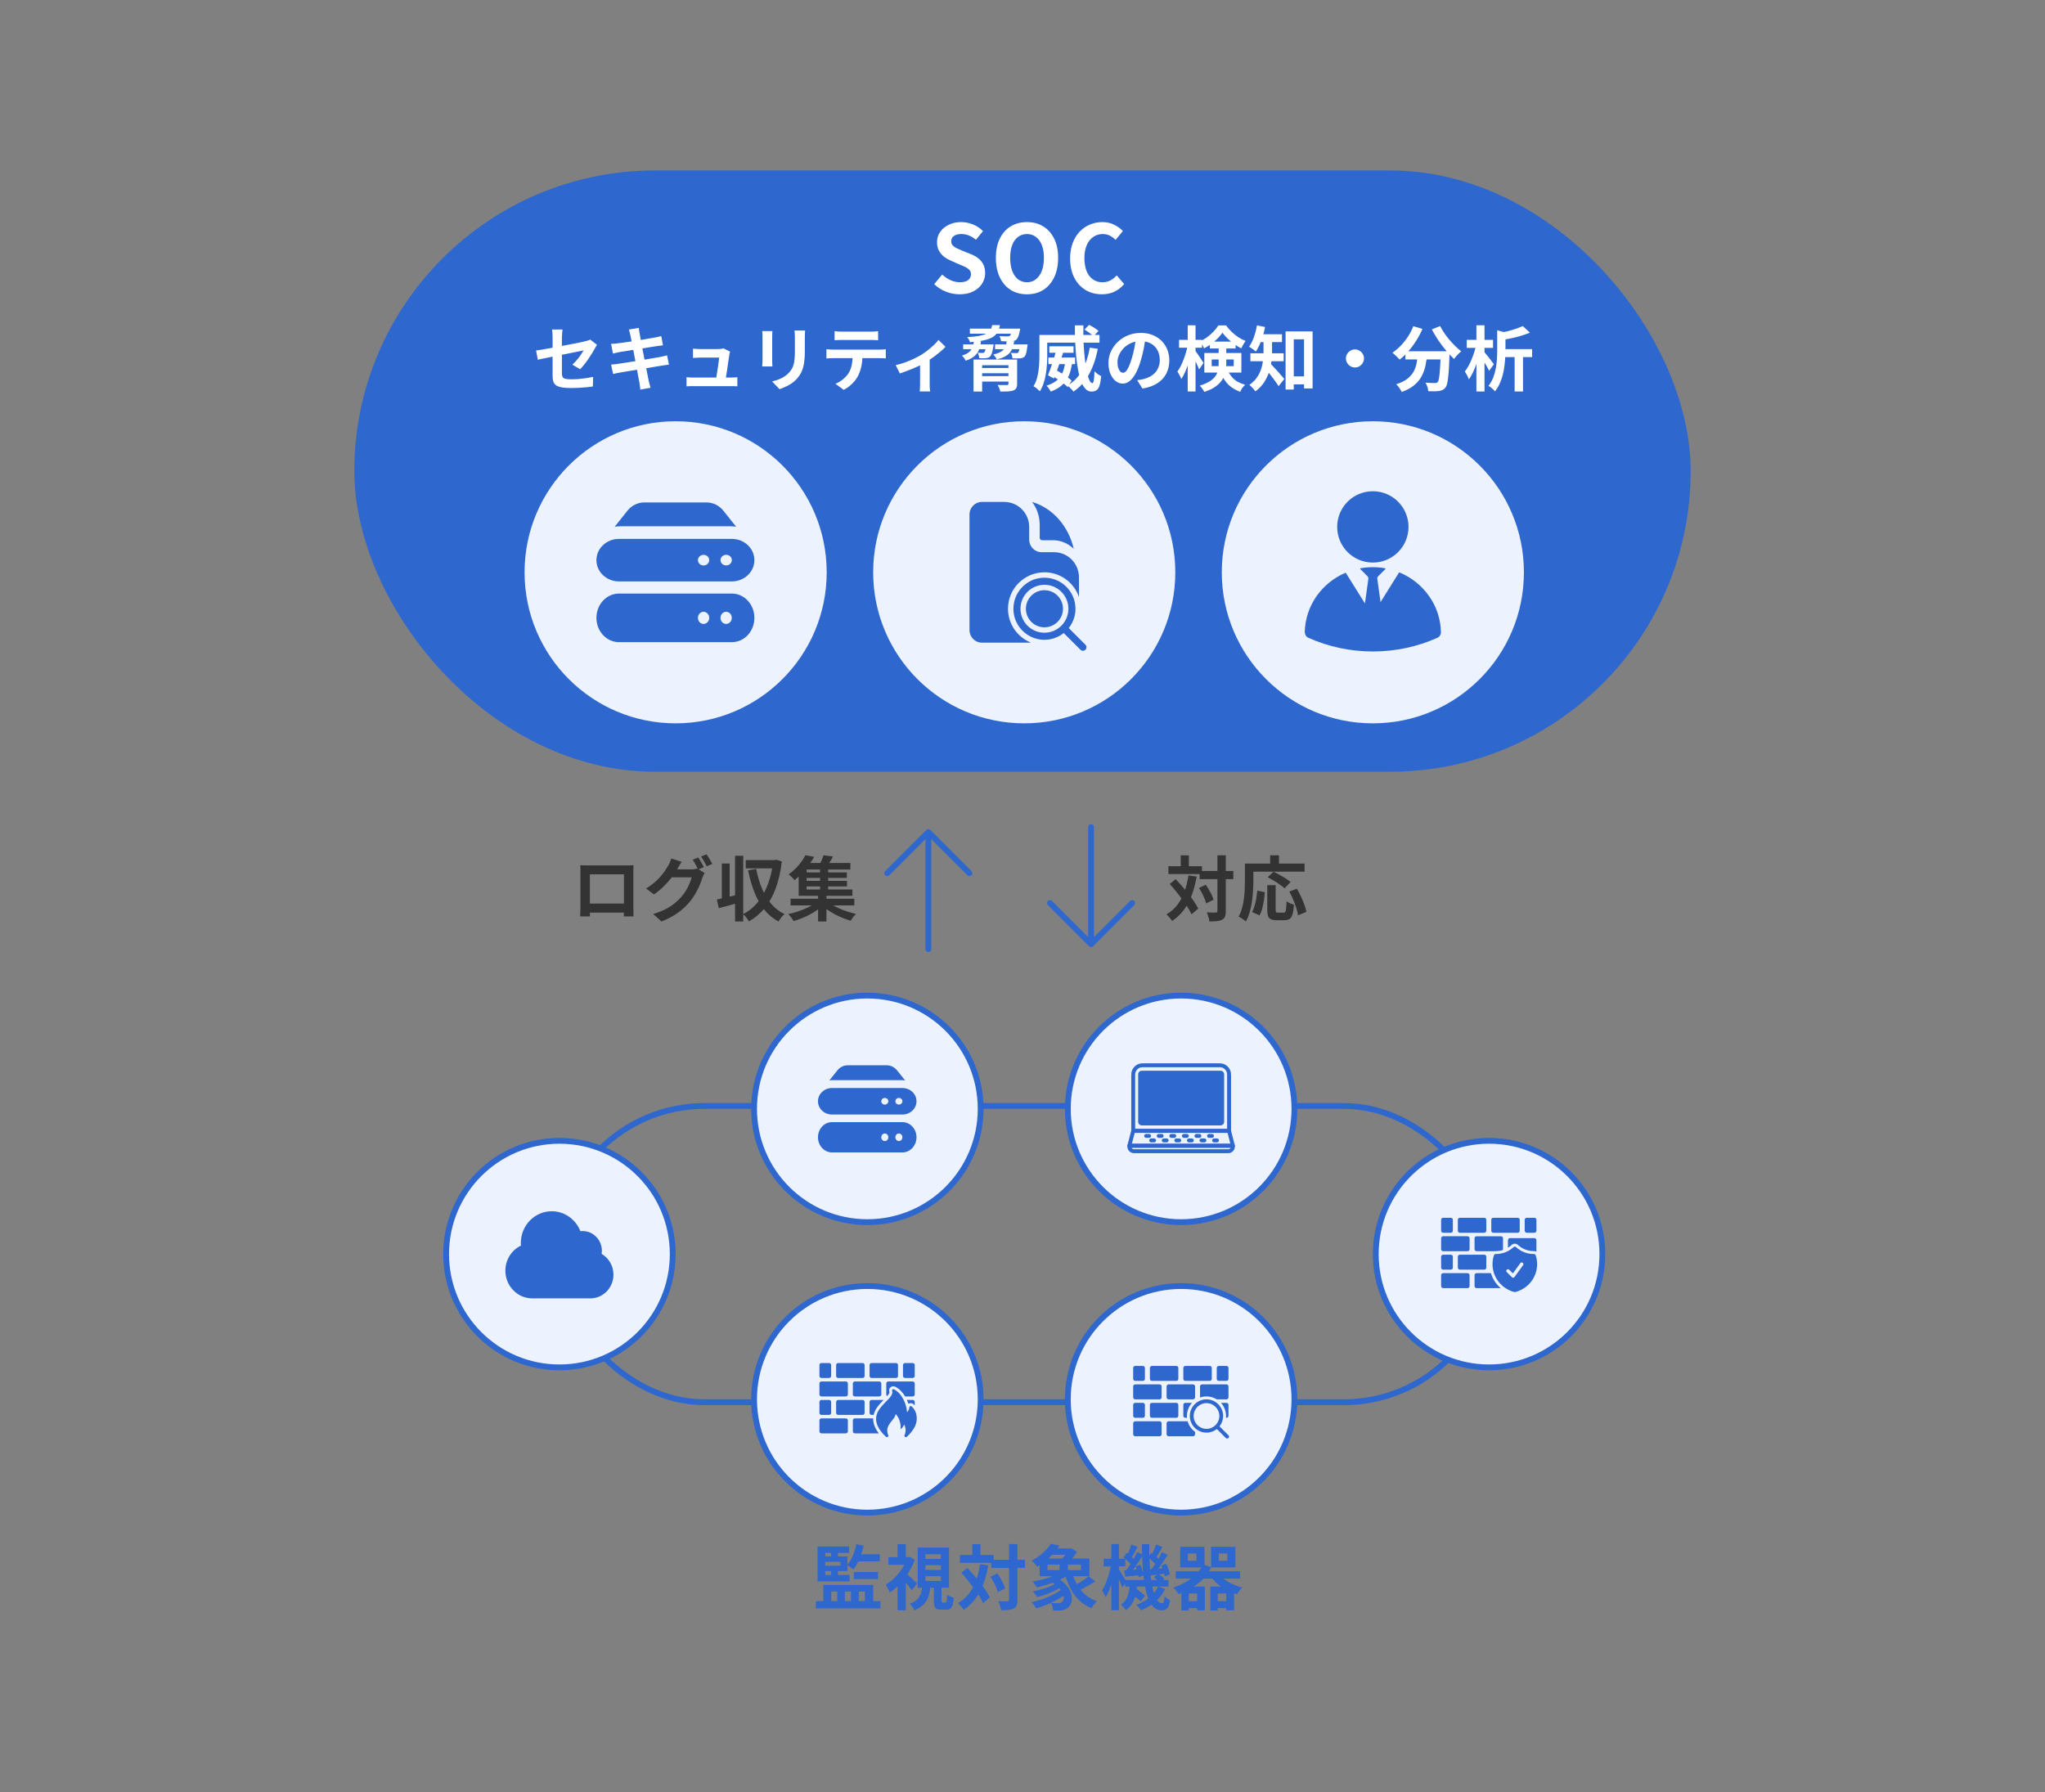 <svg width="348" height="305" viewBox="0 0 348 305" fill="none" xmlns="http://www.w3.org/2000/svg">
<rect x="0" y="0" width="348" height="305" fill="#808080" stroke="none"/>
<rect x="60.296" y="29.013" width="227.408" height="102.334" rx="51.167" fill="#2E67CE"/>
<path d="M163.293 50.087C162.504 50.087 161.73 49.938 160.973 49.639C160.216 49.341 159.549 48.914 158.973 48.359L160.333 46.727C160.749 47.122 161.224 47.442 161.757 47.687C162.301 47.922 162.829 48.039 163.341 48.039C163.96 48.039 164.429 47.917 164.749 47.671C165.069 47.426 165.229 47.095 165.229 46.679C165.229 46.381 165.149 46.146 164.989 45.975C164.84 45.794 164.632 45.634 164.365 45.495C164.098 45.357 163.789 45.218 163.437 45.079L161.869 44.391C161.474 44.231 161.09 44.018 160.717 43.751C160.354 43.474 160.05 43.127 159.805 42.711C159.57 42.295 159.453 41.799 159.453 41.223C159.453 40.573 159.629 39.991 159.981 39.479C160.333 38.967 160.818 38.562 161.437 38.263C162.056 37.954 162.76 37.799 163.549 37.799C164.253 37.799 164.93 37.933 165.581 38.199C166.232 38.466 166.797 38.845 167.277 39.335L166.077 40.807C165.704 40.498 165.314 40.258 164.909 40.087C164.504 39.917 164.05 39.831 163.549 39.831C163.037 39.831 162.626 39.943 162.317 40.167C162.018 40.381 161.869 40.685 161.869 41.079C161.869 41.357 161.954 41.586 162.125 41.767C162.296 41.949 162.52 42.109 162.797 42.247C163.074 42.375 163.378 42.509 163.709 42.647L165.261 43.271C165.741 43.463 166.157 43.703 166.509 43.991C166.872 44.279 167.149 44.626 167.341 45.031C167.544 45.437 167.645 45.927 167.645 46.503C167.645 47.143 167.469 47.735 167.117 48.279C166.776 48.823 166.28 49.261 165.629 49.591C164.989 49.922 164.21 50.087 163.293 50.087ZM174.765 50.087C173.72 50.087 172.797 49.842 171.997 49.351C171.208 48.85 170.589 48.135 170.141 47.207C169.693 46.279 169.469 45.17 169.469 43.879C169.469 42.599 169.693 41.506 170.141 40.599C170.589 39.693 171.208 38.999 171.997 38.519C172.797 38.039 173.72 37.799 174.765 37.799C175.821 37.799 176.744 38.045 177.533 38.535C178.323 39.015 178.941 39.709 179.389 40.615C179.837 41.511 180.061 42.599 180.061 43.879C180.061 45.17 179.837 46.279 179.389 47.207C178.941 48.135 178.323 48.85 177.533 49.351C176.744 49.842 175.821 50.087 174.765 50.087ZM174.765 48.039C175.352 48.039 175.859 47.869 176.285 47.527C176.723 47.186 177.059 46.706 177.293 46.087C177.528 45.458 177.645 44.722 177.645 43.879C177.645 43.037 177.528 42.317 177.293 41.719C177.059 41.111 176.723 40.647 176.285 40.327C175.859 39.997 175.352 39.831 174.765 39.831C174.179 39.831 173.667 39.997 173.229 40.327C172.803 40.647 172.472 41.111 172.237 41.719C172.013 42.317 171.901 43.037 171.901 43.879C171.901 44.722 172.013 45.458 172.237 46.087C172.472 46.706 172.803 47.186 173.229 47.527C173.667 47.869 174.179 48.039 174.765 48.039ZM187.51 50.087C186.763 50.087 186.065 49.959 185.414 49.703C184.763 49.437 184.187 49.042 183.686 48.519C183.195 47.997 182.806 47.357 182.518 46.599C182.241 45.842 182.102 44.973 182.102 43.991C182.102 43.01 182.246 42.141 182.534 41.383C182.822 40.615 183.217 39.965 183.718 39.431C184.23 38.898 184.817 38.493 185.478 38.215C186.15 37.938 186.859 37.799 187.606 37.799C188.363 37.799 189.035 37.954 189.622 38.263C190.219 38.562 190.705 38.914 191.078 39.319L189.846 40.823C189.547 40.525 189.217 40.285 188.854 40.103C188.502 39.922 188.102 39.831 187.654 39.831C187.057 39.831 186.518 39.997 186.038 40.327C185.569 40.647 185.201 41.111 184.934 41.719C184.667 42.327 184.534 43.058 184.534 43.911C184.534 44.775 184.657 45.517 184.902 46.135C185.158 46.743 185.515 47.213 185.974 47.543C186.443 47.874 186.987 48.039 187.606 48.039C188.118 48.039 188.571 47.933 188.966 47.719C189.371 47.495 189.729 47.213 190.038 46.871L191.302 48.343C190.811 48.919 190.251 49.357 189.622 49.655C188.993 49.943 188.289 50.087 187.51 50.087Z" fill="white"/>
<path d="M94.036 63.967C94.036 63.799 94.036 63.559 94.036 63.247C94.036 62.927 94.036 62.567 94.036 62.167C94.036 61.759 94.036 61.335 94.036 60.895C94.036 60.447 94.036 60.011 94.036 59.587C94.036 59.155 94.036 58.755 94.036 58.387C94.036 58.019 94.036 57.711 94.036 57.463C94.036 57.335 94.032 57.187 94.024 57.019C94.024 56.851 94.016 56.683 94 56.515C93.984 56.347 93.964 56.203 93.94 56.083H95.728C95.704 56.267 95.68 56.495 95.656 56.767C95.632 57.031 95.62 57.263 95.62 57.463C95.62 57.703 95.62 57.991 95.62 58.327C95.62 58.655 95.62 59.011 95.62 59.395C95.62 59.771 95.62 60.155 95.62 60.547C95.62 60.939 95.62 61.323 95.62 61.699C95.62 62.075 95.62 62.419 95.62 62.731C95.62 63.043 95.62 63.315 95.62 63.547C95.62 63.787 95.656 63.983 95.728 64.135C95.8 64.287 95.944 64.395 96.16 64.459C96.384 64.523 96.716 64.555 97.156 64.555C97.58 64.555 98.004 64.539 98.428 64.507C98.86 64.467 99.288 64.419 99.712 64.363C100.136 64.299 100.544 64.227 100.936 64.147L100.888 65.779C100.56 65.827 100.188 65.871 99.772 65.911C99.356 65.951 98.924 65.983 98.476 66.007C98.036 66.031 97.6 66.043 97.168 66.043C96.488 66.043 95.94 65.999 95.524 65.911C95.108 65.831 94.792 65.707 94.576 65.539C94.368 65.371 94.224 65.155 94.144 64.891C94.072 64.627 94.036 64.319 94.036 63.967ZM101.596 58.687C101.54 58.775 101.472 58.883 101.392 59.011C101.32 59.131 101.256 59.243 101.2 59.347C101.072 59.595 100.908 59.875 100.708 60.187C100.516 60.499 100.308 60.819 100.084 61.147C99.86 61.475 99.628 61.787 99.388 62.083C99.156 62.379 98.932 62.631 98.716 62.839L97.396 62.059C97.66 61.827 97.916 61.563 98.164 61.267C98.42 60.963 98.648 60.667 98.848 60.379C99.048 60.083 99.204 59.835 99.316 59.635C99.204 59.651 99.008 59.691 98.728 59.755C98.456 59.811 98.12 59.879 97.72 59.959C97.32 60.039 96.884 60.127 96.412 60.223C95.94 60.311 95.464 60.403 94.984 60.499C94.504 60.595 94.04 60.691 93.592 60.787C93.144 60.875 92.74 60.959 92.38 61.039C92.02 61.111 91.732 61.171 91.516 61.219L91.228 59.647C91.46 59.615 91.764 59.571 92.14 59.515C92.516 59.451 92.936 59.379 93.4 59.299C93.864 59.211 94.348 59.119 94.852 59.023C95.356 58.927 95.856 58.831 96.352 58.735C96.848 58.639 97.312 58.551 97.744 58.471C98.176 58.383 98.552 58.307 98.872 58.243C99.192 58.171 99.432 58.115 99.592 58.075C99.76 58.035 99.916 57.995 100.06 57.955C100.204 57.907 100.332 57.855 100.444 57.799L101.596 58.687ZM107.26 56.995C107.228 56.819 107.188 56.659 107.14 56.515C107.1 56.371 107.06 56.227 107.02 56.083L108.712 55.807C108.728 55.927 108.744 56.079 108.76 56.263C108.784 56.439 108.812 56.599 108.844 56.743C108.86 56.855 108.896 57.063 108.952 57.367C109.008 57.671 109.076 58.039 109.156 58.471C109.236 58.903 109.324 59.371 109.42 59.875C109.524 60.371 109.624 60.875 109.72 61.387C109.816 61.891 109.908 62.371 109.996 62.827C110.092 63.283 110.172 63.687 110.236 64.039C110.308 64.391 110.36 64.651 110.392 64.819C110.432 64.995 110.48 65.187 110.536 65.395C110.592 65.603 110.648 65.803 110.704 65.995L108.964 66.307C108.932 66.083 108.908 65.867 108.892 65.659C108.876 65.459 108.848 65.271 108.808 65.095C108.776 64.935 108.728 64.691 108.664 64.363C108.608 64.027 108.536 63.635 108.448 63.187C108.368 62.739 108.28 62.263 108.184 61.759C108.088 61.255 107.992 60.751 107.896 60.247C107.8 59.743 107.708 59.271 107.62 58.831C107.54 58.391 107.468 58.011 107.404 57.691C107.34 57.363 107.292 57.131 107.26 56.995ZM103.984 58.519C104.176 58.511 104.364 58.503 104.548 58.495C104.732 58.479 104.916 58.459 105.1 58.435C105.276 58.411 105.524 58.379 105.844 58.339C106.164 58.291 106.532 58.239 106.948 58.183C107.364 58.119 107.792 58.051 108.232 57.979C108.68 57.907 109.112 57.839 109.528 57.775C109.944 57.703 110.312 57.639 110.632 57.583C110.96 57.527 111.216 57.483 111.4 57.451C111.592 57.411 111.792 57.371 112 57.331C112.208 57.283 112.384 57.239 112.528 57.199L112.816 58.771C112.688 58.779 112.516 58.799 112.3 58.831C112.084 58.863 111.888 58.891 111.712 58.915C111.496 58.947 111.212 58.991 110.86 59.047C110.516 59.103 110.132 59.167 109.708 59.239C109.284 59.303 108.852 59.371 108.412 59.443C107.972 59.507 107.552 59.575 107.152 59.647C106.752 59.711 106.4 59.767 106.096 59.815C105.792 59.863 105.564 59.899 105.412 59.923C105.22 59.963 105.04 60.003 104.872 60.043C104.704 60.075 104.516 60.119 104.308 60.175L103.984 58.519ZM103.996 62.047C104.156 62.039 104.356 62.023 104.596 61.999C104.844 61.967 105.06 61.939 105.244 61.915C105.46 61.883 105.748 61.839 106.108 61.783C106.468 61.727 106.872 61.663 107.32 61.591C107.776 61.519 108.244 61.447 108.724 61.375C109.204 61.295 109.672 61.215 110.128 61.135C110.584 61.055 111 60.983 111.376 60.919C111.752 60.855 112.056 60.803 112.288 60.763C112.52 60.715 112.74 60.667 112.948 60.619C113.164 60.571 113.352 60.523 113.512 60.475L113.836 62.059C113.676 62.067 113.48 62.091 113.248 62.131C113.024 62.163 112.796 62.199 112.564 62.239C112.308 62.279 111.988 62.331 111.604 62.395C111.22 62.459 110.796 62.531 110.332 62.611C109.876 62.683 109.408 62.759 108.928 62.839C108.448 62.911 107.988 62.987 107.548 63.067C107.108 63.139 106.712 63.203 106.36 63.259C106.008 63.315 105.732 63.363 105.532 63.403C105.276 63.451 105.044 63.495 104.836 63.535C104.636 63.575 104.468 63.615 104.332 63.655L103.996 62.047ZM124.24 59.839C124.208 59.919 124.184 60.007 124.168 60.103C124.152 60.199 124.136 60.279 124.12 60.343C124.096 60.511 124.06 60.743 124.012 61.039C123.972 61.335 123.924 61.663 123.868 62.023C123.82 62.375 123.768 62.731 123.712 63.091C123.656 63.451 123.604 63.779 123.556 64.075C123.516 64.371 123.48 64.607 123.448 64.783H121.804C121.836 64.615 121.872 64.403 121.912 64.147C121.952 63.883 121.996 63.599 122.044 63.295C122.1 62.983 122.148 62.671 122.188 62.359C122.236 62.047 122.276 61.759 122.308 61.495C122.34 61.231 122.36 61.019 122.368 60.859C122.256 60.859 122.084 60.859 121.852 60.859C121.628 60.859 121.372 60.859 121.084 60.859C120.804 60.859 120.524 60.859 120.244 60.859C119.972 60.859 119.736 60.859 119.536 60.859C119.336 60.859 119.2 60.859 119.128 60.859C118.936 60.859 118.728 60.867 118.504 60.883C118.288 60.891 118.096 60.903 117.928 60.919V59.335C118.032 59.351 118.156 59.363 118.3 59.371C118.444 59.379 118.588 59.387 118.732 59.395C118.884 59.403 119.012 59.407 119.116 59.407C119.236 59.407 119.4 59.407 119.608 59.407C119.816 59.407 120.044 59.407 120.292 59.407C120.54 59.407 120.788 59.407 121.036 59.407C121.284 59.407 121.508 59.407 121.708 59.407C121.916 59.407 122.076 59.407 122.188 59.407C122.276 59.407 122.38 59.403 122.5 59.395C122.62 59.387 122.736 59.375 122.848 59.359C122.96 59.335 123.036 59.307 123.076 59.275L124.24 59.839ZM116.824 64.195C116.984 64.211 117.168 64.227 117.376 64.243C117.592 64.251 117.804 64.255 118.012 64.255C118.132 64.255 118.352 64.255 118.672 64.255C119 64.255 119.384 64.255 119.824 64.255C120.272 64.255 120.732 64.255 121.204 64.255C121.684 64.255 122.14 64.255 122.572 64.255C123.012 64.255 123.388 64.255 123.7 64.255C124.012 64.255 124.212 64.255 124.3 64.255C124.452 64.255 124.648 64.251 124.888 64.243C125.128 64.235 125.324 64.223 125.476 64.207V65.755C125.396 65.747 125.284 65.739 125.14 65.731C125.004 65.731 124.86 65.727 124.708 65.719C124.564 65.719 124.436 65.719 124.324 65.719C124.228 65.719 124.02 65.719 123.7 65.719C123.38 65.719 123 65.719 122.56 65.719C122.12 65.719 121.656 65.719 121.168 65.719C120.688 65.719 120.224 65.719 119.776 65.719C119.336 65.719 118.956 65.719 118.636 65.719C118.316 65.719 118.108 65.719 118.012 65.719C117.804 65.719 117.612 65.719 117.436 65.719C117.26 65.727 117.056 65.739 116.824 65.755V64.195ZM137.008 56.251C137 56.419 136.988 56.603 136.972 56.803C136.964 56.995 136.96 57.211 136.96 57.451C136.96 57.659 136.96 57.911 136.96 58.207C136.96 58.503 136.96 58.799 136.96 59.095C136.96 59.383 136.96 59.627 136.96 59.827C136.96 60.467 136.928 61.027 136.864 61.507C136.808 61.987 136.72 62.407 136.6 62.767C136.48 63.127 136.332 63.447 136.156 63.727C135.988 63.999 135.792 64.259 135.568 64.507C135.304 64.795 135 65.055 134.656 65.287C134.312 65.511 133.964 65.699 133.612 65.851C133.268 66.011 132.948 66.139 132.652 66.235L131.392 64.915C131.992 64.779 132.532 64.591 133.012 64.351C133.5 64.103 133.924 63.787 134.284 63.403C134.492 63.171 134.66 62.939 134.788 62.707C134.916 62.475 135.012 62.219 135.076 61.939C135.148 61.651 135.196 61.327 135.22 60.967C135.252 60.607 135.268 60.195 135.268 59.731C135.268 59.523 135.268 59.275 135.268 58.987C135.268 58.699 135.268 58.415 135.268 58.135C135.268 57.855 135.268 57.627 135.268 57.451C135.268 57.211 135.26 56.995 135.244 56.803C135.236 56.603 135.22 56.419 135.196 56.251H137.008ZM131.44 56.347C131.432 56.491 131.424 56.635 131.416 56.779C131.408 56.915 131.404 57.079 131.404 57.271C131.404 57.359 131.404 57.503 131.404 57.703C131.404 57.903 131.404 58.139 131.404 58.411C131.404 58.675 131.404 58.955 131.404 59.251C131.404 59.539 131.404 59.819 131.404 60.091C131.404 60.363 131.404 60.611 131.404 60.835C131.404 61.051 131.404 61.215 131.404 61.327C131.404 61.479 131.408 61.655 131.416 61.855C131.424 62.055 131.432 62.227 131.44 62.371H129.7C129.708 62.259 129.72 62.099 129.736 61.891C129.752 61.683 129.76 61.491 129.76 61.315C129.76 61.203 129.76 61.039 129.76 60.823C129.76 60.607 129.76 60.363 129.76 60.091C129.76 59.811 129.76 59.527 129.76 59.239C129.76 58.943 129.76 58.663 129.76 58.399C129.76 58.135 129.76 57.903 129.76 57.703C129.76 57.503 129.76 57.359 129.76 57.271C129.76 57.159 129.756 57.015 129.748 56.839C129.74 56.655 129.728 56.491 129.712 56.347H131.44ZM142.024 56.359C142.224 56.391 142.44 56.415 142.672 56.431C142.904 56.439 143.116 56.443 143.308 56.443C143.46 56.443 143.7 56.443 144.028 56.443C144.356 56.443 144.724 56.443 145.132 56.443C145.54 56.443 145.948 56.443 146.356 56.443C146.764 56.443 147.124 56.443 147.436 56.443C147.756 56.443 147.988 56.443 148.132 56.443C148.34 56.443 148.556 56.439 148.78 56.431C149.004 56.415 149.22 56.391 149.428 56.359V57.907C149.22 57.891 149.004 57.879 148.78 57.871C148.556 57.863 148.34 57.859 148.132 57.859C147.988 57.859 147.756 57.859 147.436 57.859C147.124 57.859 146.764 57.859 146.356 57.859C145.948 57.859 145.54 57.859 145.132 57.859C144.724 57.859 144.356 57.859 144.028 57.859C143.708 57.859 143.472 57.859 143.32 57.859C143.112 57.859 142.888 57.863 142.648 57.871C142.416 57.879 142.208 57.891 142.024 57.907V56.359ZM140.632 59.431C140.808 59.447 140.996 59.463 141.196 59.479C141.404 59.495 141.6 59.503 141.784 59.503C141.888 59.503 142.096 59.503 142.408 59.503C142.72 59.503 143.096 59.503 143.536 59.503C143.976 59.503 144.448 59.503 144.952 59.503C145.464 59.503 145.972 59.503 146.476 59.503C146.988 59.503 147.464 59.503 147.904 59.503C148.344 59.503 148.716 59.503 149.02 59.503C149.332 59.503 149.54 59.503 149.644 59.503C149.772 59.503 149.944 59.499 150.16 59.491C150.384 59.475 150.576 59.455 150.736 59.431V60.991C150.592 60.975 150.416 60.967 150.208 60.967C150 60.959 149.812 60.955 149.644 60.955C149.54 60.955 149.332 60.955 149.02 60.955C148.716 60.955 148.344 60.955 147.904 60.955C147.464 60.955 146.988 60.955 146.476 60.955C145.972 60.955 145.464 60.955 144.952 60.955C144.448 60.955 143.976 60.955 143.536 60.955C143.096 60.955 142.72 60.955 142.408 60.955C142.096 60.955 141.888 60.955 141.784 60.955C141.608 60.955 141.412 60.959 141.196 60.967C140.988 60.975 140.8 60.987 140.632 61.003V59.431ZM146.776 60.259C146.776 61.043 146.708 61.747 146.572 62.371C146.436 62.987 146.24 63.543 145.984 64.039C145.84 64.311 145.648 64.591 145.408 64.879C145.168 65.167 144.892 65.439 144.58 65.695C144.268 65.951 143.932 66.167 143.572 66.343L142.168 65.323C142.592 65.155 143 64.915 143.392 64.603C143.784 64.291 144.1 63.959 144.34 63.607C144.644 63.143 144.848 62.631 144.952 62.071C145.056 61.511 145.108 60.911 145.108 60.271L146.776 60.259ZM152.421 62.143C152.941 62.031 153.469 61.879 154.005 61.687C154.549 61.487 155.057 61.275 155.529 61.051C156.001 60.819 156.397 60.611 156.717 60.427C157.109 60.187 157.493 59.919 157.869 59.623C158.253 59.319 158.605 59.015 158.925 58.711C159.245 58.407 159.505 58.123 159.705 57.859L160.893 59.023C160.661 59.287 160.353 59.579 159.969 59.899C159.593 60.211 159.185 60.527 158.745 60.847C158.305 61.159 157.865 61.443 157.425 61.699C157.153 61.867 156.841 62.039 156.489 62.215C156.137 62.383 155.765 62.551 155.373 62.719C154.989 62.879 154.601 63.031 154.209 63.175C153.825 63.319 153.465 63.447 153.129 63.559L152.421 62.143ZM156.573 61.363L158.205 61.051V65.323C158.205 65.459 158.205 65.615 158.205 65.791C158.213 65.967 158.225 66.127 158.241 66.271C158.257 66.423 158.273 66.539 158.289 66.619H156.513C156.529 66.539 156.537 66.423 156.537 66.271C156.545 66.127 156.553 65.967 156.561 65.791C156.569 65.615 156.573 65.459 156.573 65.323V61.363ZM165.669 61.195H172.353V62.155H167.133V66.643H165.669V61.195ZM171.609 61.195H173.085V65.311C173.085 65.647 173.033 65.899 172.929 66.067C172.833 66.243 172.661 66.375 172.413 66.463C172.165 66.559 171.857 66.611 171.489 66.619C171.129 66.635 170.705 66.643 170.217 66.643C170.185 66.467 170.125 66.271 170.037 66.055C169.949 65.847 169.861 65.667 169.773 65.515C169.973 65.523 170.181 65.531 170.397 65.539C170.613 65.539 170.809 65.539 170.985 65.539C171.161 65.539 171.277 65.539 171.333 65.539C171.437 65.531 171.509 65.511 171.549 65.479C171.589 65.447 171.609 65.387 171.609 65.299V61.195ZM166.425 62.635H172.365V63.523H166.425V62.635ZM165.045 55.927H172.677V56.791H165.045V55.927ZM166.425 64.015H172.365V64.939H166.425V64.015ZM172.233 55.927H173.589C173.589 55.927 173.585 55.987 173.577 56.107C173.569 56.227 173.549 56.327 173.517 56.407C173.445 56.815 173.357 57.131 173.253 57.355C173.157 57.579 173.041 57.743 172.905 57.847C172.777 57.943 172.633 58.007 172.473 58.039C172.321 58.071 172.149 58.091 171.957 58.099C171.789 58.099 171.557 58.099 171.261 58.099C170.973 58.091 170.669 58.079 170.349 58.063C170.341 57.935 170.309 57.791 170.253 57.631C170.205 57.463 170.145 57.319 170.073 57.199C170.345 57.223 170.605 57.239 170.853 57.247C171.109 57.255 171.293 57.255 171.405 57.247C171.509 57.247 171.593 57.243 171.657 57.235C171.721 57.227 171.777 57.203 171.825 57.163C171.905 57.107 171.977 56.991 172.041 56.815C172.113 56.639 172.177 56.387 172.233 56.059V55.927ZM168.837 55.339H170.157C170.077 55.795 169.945 56.191 169.761 56.527C169.577 56.855 169.301 57.135 168.933 57.367C168.565 57.591 168.065 57.775 167.433 57.919C166.809 58.055 166.017 58.163 165.057 58.243C165.033 58.107 164.973 57.955 164.877 57.787C164.781 57.619 164.685 57.483 164.589 57.379C165.429 57.331 166.113 57.259 166.641 57.163C167.169 57.059 167.581 56.927 167.877 56.767C168.181 56.607 168.401 56.411 168.537 56.179C168.681 55.939 168.781 55.659 168.837 55.339ZM163.905 58.615H168.381V59.431H163.905V58.615ZM167.841 58.615H169.089C169.089 58.615 169.081 58.671 169.065 58.783C169.057 58.887 169.041 58.979 169.017 59.059C168.945 59.523 168.865 59.883 168.777 60.139C168.689 60.387 168.585 60.571 168.465 60.691C168.369 60.779 168.261 60.843 168.141 60.883C168.021 60.923 167.893 60.951 167.757 60.967C167.637 60.975 167.477 60.979 167.277 60.979C167.085 60.979 166.873 60.975 166.641 60.967C166.633 60.823 166.605 60.663 166.557 60.487C166.517 60.311 166.457 60.159 166.377 60.031C166.553 60.047 166.713 60.059 166.857 60.067C167.001 60.067 167.105 60.067 167.169 60.067C167.313 60.067 167.417 60.039 167.481 59.983C167.545 59.919 167.605 59.791 167.661 59.599C167.725 59.399 167.785 59.111 167.841 58.735V58.615ZM165.729 58.063H166.941C166.877 58.599 166.765 59.079 166.605 59.503C166.445 59.927 166.185 60.295 165.825 60.607C165.473 60.911 164.977 61.171 164.337 61.387C164.281 61.259 164.189 61.107 164.061 60.931C163.933 60.755 163.809 60.619 163.689 60.523C164.217 60.363 164.617 60.167 164.889 59.935C165.169 59.703 165.369 59.431 165.489 59.119C165.609 58.807 165.689 58.455 165.729 58.063ZM169.329 58.615H173.865V59.431H169.329V58.615ZM173.553 58.615H174.861C174.861 58.615 174.857 58.667 174.849 58.771C174.841 58.875 174.829 58.967 174.813 59.047C174.757 59.519 174.693 59.883 174.621 60.139C174.549 60.395 174.453 60.583 174.333 60.703C174.229 60.799 174.113 60.867 173.985 60.907C173.857 60.947 173.717 60.975 173.565 60.991C173.429 60.999 173.245 61.003 173.013 61.003C172.789 61.003 172.549 60.999 172.293 60.991C172.285 60.847 172.257 60.687 172.209 60.511C172.161 60.335 172.097 60.183 172.017 60.055C172.217 60.071 172.401 60.083 172.569 60.091C172.737 60.099 172.857 60.103 172.929 60.103C173.089 60.103 173.201 60.075 173.265 60.019C173.329 59.955 173.381 59.827 173.421 59.635C173.469 59.443 173.513 59.147 173.553 58.747V58.615ZM171.321 58.063H172.581C172.533 58.463 172.453 58.827 172.341 59.155C172.229 59.475 172.065 59.763 171.849 60.019C171.633 60.275 171.345 60.499 170.985 60.691C170.625 60.883 170.169 61.047 169.617 61.183C169.569 61.047 169.485 60.899 169.365 60.739C169.245 60.571 169.129 60.435 169.017 60.331C169.617 60.203 170.073 60.035 170.385 59.827C170.705 59.619 170.929 59.371 171.057 59.083C171.193 58.787 171.281 58.447 171.321 58.063ZM182.913 55.375H184.365C184.341 56.359 184.349 57.331 184.389 58.291C184.437 59.243 184.505 60.135 184.593 60.967C184.689 61.799 184.801 62.535 184.929 63.175C185.065 63.815 185.213 64.315 185.373 64.675C185.541 65.035 185.713 65.215 185.889 65.215C185.993 65.215 186.073 65.055 186.129 64.735C186.193 64.407 186.233 63.891 186.249 63.187C186.401 63.347 186.581 63.503 186.789 63.655C187.005 63.807 187.205 63.923 187.389 64.003C187.325 64.707 187.229 65.251 187.101 65.635C186.973 66.019 186.797 66.283 186.573 66.427C186.357 66.571 186.073 66.643 185.721 66.643C185.345 66.643 185.013 66.491 184.725 66.187C184.437 65.891 184.189 65.475 183.981 64.939C183.781 64.403 183.613 63.775 183.477 63.055C183.341 62.335 183.229 61.555 183.141 60.715C183.061 59.875 183.001 59.003 182.961 58.099C182.929 57.195 182.913 56.287 182.913 55.375ZM178.893 63.859L179.529 62.887C179.849 63.055 180.189 63.251 180.549 63.475C180.909 63.691 181.253 63.915 181.581 64.147C181.909 64.371 182.169 64.579 182.361 64.771L181.689 65.875C181.497 65.675 181.241 65.455 180.921 65.215C180.609 64.975 180.273 64.739 179.913 64.507C179.561 64.267 179.221 64.051 178.893 63.859ZM178.569 58.939H182.685V60.043H178.569V58.939ZM178.401 60.847H182.949V61.975H178.401V60.847ZM179.697 59.791L180.933 59.971C180.781 60.459 180.613 60.971 180.429 61.507C180.245 62.043 180.057 62.563 179.865 63.067C179.681 63.563 179.505 64.015 179.337 64.423L178.341 63.871C178.445 63.607 178.557 63.311 178.677 62.983C178.797 62.647 178.917 62.295 179.037 61.927C179.165 61.559 179.285 61.191 179.397 60.823C179.517 60.455 179.617 60.111 179.697 59.791ZM185.457 59.167L186.813 59.371C186.493 61.035 185.997 62.479 185.325 63.703C184.661 64.919 183.777 65.899 182.673 66.643C182.617 66.555 182.525 66.443 182.397 66.307C182.277 66.179 182.149 66.051 182.013 65.923C181.885 65.795 181.769 65.691 181.665 65.611C182.729 64.979 183.561 64.119 184.161 63.031C184.769 61.935 185.201 60.647 185.457 59.167ZM184.545 56.095L185.337 55.291C185.609 55.427 185.897 55.591 186.201 55.783C186.505 55.975 186.749 56.155 186.933 56.323L186.093 57.223C185.925 57.055 185.693 56.867 185.397 56.659C185.101 56.443 184.817 56.255 184.545 56.095ZM177.633 57.007H187.101V58.315H177.633V57.007ZM176.877 57.007H178.209V60.499C178.209 60.947 178.193 61.439 178.161 61.975C178.129 62.511 178.069 63.055 177.981 63.607C177.893 64.159 177.765 64.691 177.597 65.203C177.437 65.715 177.221 66.179 176.949 66.595C176.877 66.507 176.773 66.407 176.637 66.295C176.509 66.183 176.373 66.071 176.229 65.959C176.085 65.855 175.965 65.783 175.869 65.743C176.181 65.239 176.405 64.683 176.541 64.075C176.685 63.467 176.777 62.851 176.817 62.227C176.857 61.603 176.877 61.027 176.877 60.499V57.007ZM181.305 61.459H182.481C182.417 62.011 182.317 62.543 182.181 63.055C182.053 63.567 181.857 64.047 181.593 64.495C181.329 64.943 180.973 65.347 180.525 65.707C180.077 66.075 179.501 66.387 178.797 66.643C178.733 66.491 178.629 66.315 178.485 66.115C178.349 65.915 178.217 65.759 178.089 65.647C178.721 65.439 179.237 65.187 179.637 64.891C180.037 64.595 180.345 64.263 180.561 63.895C180.785 63.527 180.949 63.139 181.053 62.731C181.165 62.315 181.249 61.891 181.305 61.459ZM194.949 57.343C194.869 57.951 194.765 58.599 194.637 59.287C194.509 59.975 194.337 60.671 194.121 61.375C193.889 62.183 193.617 62.879 193.305 63.463C192.993 64.047 192.649 64.499 192.273 64.819C191.905 65.131 191.501 65.287 191.061 65.287C190.621 65.287 190.213 65.139 189.837 64.843C189.469 64.539 189.173 64.123 188.949 63.595C188.733 63.067 188.625 62.467 188.625 61.795C188.625 61.099 188.765 60.443 189.045 59.827C189.325 59.211 189.713 58.667 190.209 58.195C190.713 57.715 191.297 57.339 191.961 57.067C192.633 56.795 193.357 56.659 194.133 56.659C194.877 56.659 195.545 56.779 196.137 57.019C196.737 57.259 197.249 57.591 197.673 58.015C198.097 58.439 198.421 58.935 198.645 59.503C198.869 60.071 198.981 60.683 198.981 61.339C198.981 62.179 198.809 62.931 198.465 63.595C198.121 64.259 197.609 64.807 196.929 65.239C196.257 65.671 195.417 65.967 194.409 66.127L193.509 64.699C193.741 64.675 193.945 64.647 194.121 64.615C194.297 64.583 194.465 64.547 194.625 64.507C195.009 64.411 195.365 64.275 195.693 64.099C196.029 63.915 196.321 63.691 196.569 63.427C196.817 63.155 197.009 62.839 197.145 62.479C197.289 62.119 197.361 61.723 197.361 61.291C197.361 60.819 197.289 60.387 197.145 59.995C197.001 59.603 196.789 59.263 196.509 58.975C196.229 58.679 195.889 58.455 195.489 58.303C195.089 58.143 194.629 58.063 194.109 58.063C193.469 58.063 192.905 58.179 192.417 58.411C191.929 58.635 191.517 58.927 191.181 59.287C190.845 59.647 190.589 60.035 190.413 60.451C190.245 60.867 190.161 61.263 190.161 61.639C190.161 62.039 190.209 62.375 190.305 62.647C190.401 62.911 190.517 63.111 190.653 63.247C190.797 63.375 190.949 63.439 191.109 63.439C191.277 63.439 191.441 63.355 191.601 63.187C191.769 63.011 191.933 62.747 192.093 62.395C192.253 62.043 192.413 61.599 192.573 61.063C192.757 60.487 192.913 59.871 193.041 59.215C193.169 58.559 193.261 57.919 193.317 57.295L194.949 57.343ZM200.637 57.847H204.549V59.179H200.637V57.847ZM202.113 55.363H203.445V66.631H202.113V55.363ZM202.113 58.771L202.929 59.035C202.841 59.515 202.733 60.011 202.605 60.523C202.477 61.035 202.329 61.539 202.161 62.035C202.001 62.523 201.825 62.979 201.633 63.403C201.441 63.827 201.237 64.195 201.021 64.507C200.957 64.315 200.857 64.095 200.721 63.847C200.593 63.599 200.473 63.391 200.361 63.223C200.561 62.959 200.749 62.651 200.925 62.299C201.101 61.947 201.265 61.571 201.417 61.171C201.577 60.771 201.713 60.367 201.825 59.959C201.945 59.543 202.041 59.147 202.113 58.771ZM203.385 59.671C203.449 59.751 203.549 59.891 203.685 60.091C203.821 60.283 203.965 60.491 204.117 60.715C204.269 60.939 204.409 61.151 204.537 61.351C204.665 61.543 204.753 61.679 204.801 61.759L204.057 62.875C203.993 62.699 203.909 62.495 203.805 62.263C203.701 62.023 203.585 61.779 203.457 61.531C203.337 61.275 203.217 61.039 203.097 60.823C202.985 60.599 202.893 60.419 202.821 60.283L203.385 59.671ZM205.881 58.135H210.261V59.311H205.881V58.135ZM208.029 56.623C207.813 56.943 207.537 57.271 207.201 57.607C206.873 57.935 206.509 58.247 206.109 58.543C205.717 58.831 205.313 59.079 204.897 59.287C204.825 59.103 204.721 58.895 204.585 58.663C204.449 58.431 204.325 58.239 204.213 58.087C204.645 57.895 205.057 57.655 205.449 57.367C205.849 57.071 206.209 56.751 206.529 56.407C206.857 56.063 207.125 55.723 207.333 55.387H208.641C208.921 55.771 209.237 56.135 209.589 56.479C209.949 56.815 210.329 57.119 210.729 57.391C211.137 57.655 211.549 57.867 211.965 58.027C211.837 58.195 211.705 58.399 211.569 58.639C211.433 58.871 211.317 59.087 211.221 59.287C210.837 59.095 210.441 58.855 210.033 58.567C209.633 58.271 209.257 57.955 208.905 57.619C208.561 57.283 208.269 56.951 208.029 56.623ZM206.193 61.183V62.311H209.949V61.183H206.193ZM204.945 60.079H211.245V63.415H204.945V60.079ZM207.381 58.879H208.677V61.951C208.677 62.391 208.629 62.839 208.533 63.295C208.445 63.743 208.269 64.179 208.005 64.603C207.741 65.027 207.361 65.419 206.865 65.779C206.369 66.139 205.725 66.447 204.933 66.703C204.893 66.599 204.825 66.479 204.729 66.343C204.641 66.207 204.545 66.071 204.441 65.935C204.337 65.807 204.245 65.707 204.165 65.635C204.893 65.403 205.473 65.147 205.905 64.867C206.337 64.587 206.657 64.287 206.865 63.967C207.073 63.639 207.209 63.303 207.273 62.959C207.345 62.615 207.381 62.263 207.381 61.903V58.879ZM208.773 62.695C209.029 63.295 209.309 63.775 209.613 64.135C209.917 64.495 210.257 64.779 210.633 64.987C211.017 65.187 211.437 65.355 211.893 65.491C211.725 65.635 211.561 65.815 211.401 66.031C211.249 66.255 211.133 66.475 211.053 66.691C210.541 66.491 210.069 66.247 209.637 65.959C209.213 65.671 208.829 65.291 208.485 64.819C208.141 64.339 207.833 63.719 207.561 62.959L208.773 62.695ZM219.405 64.063H222.693V65.419H219.405V64.063ZM218.769 56.407H223.365V66.115H221.913V57.751H220.161V66.295H218.769V56.407ZM215.013 57.535H216.465V59.839C216.465 60.351 216.429 60.907 216.357 61.507C216.293 62.107 216.157 62.715 215.949 63.331C215.749 63.947 215.461 64.539 215.085 65.107C214.717 65.667 214.233 66.167 213.633 66.607C213.569 66.503 213.473 66.379 213.345 66.235C213.217 66.091 213.085 65.951 212.949 65.815C212.821 65.679 212.705 65.579 212.601 65.515C213.153 65.123 213.589 64.691 213.909 64.219C214.237 63.739 214.477 63.247 214.629 62.743C214.789 62.231 214.893 61.727 214.941 61.231C214.989 60.727 215.013 60.259 215.013 59.827V57.535ZM214.029 56.887H218.157V58.219H214.029V56.887ZM212.781 60.127H218.445V61.483H212.781V60.127ZM216.117 61.807C216.213 61.895 216.345 62.031 216.513 62.215C216.689 62.391 216.877 62.591 217.077 62.815C217.277 63.039 217.477 63.263 217.677 63.487C217.877 63.711 218.053 63.915 218.205 64.099C218.365 64.275 218.481 64.407 218.553 64.495L217.581 65.719C217.469 65.543 217.337 65.347 217.185 65.131C217.033 64.907 216.869 64.679 216.693 64.447C216.517 64.215 216.341 63.987 216.165 63.763C215.989 63.539 215.817 63.331 215.649 63.139C215.489 62.939 215.349 62.767 215.229 62.623L216.117 61.807ZM213.897 55.375L215.277 55.651C215.181 56.179 215.053 56.699 214.893 57.211C214.733 57.715 214.553 58.195 214.353 58.651C214.153 59.099 213.941 59.491 213.717 59.827C213.629 59.747 213.513 59.655 213.369 59.551C213.233 59.447 213.089 59.343 212.937 59.239C212.785 59.135 212.657 59.055 212.553 58.999C212.881 58.559 213.157 58.015 213.381 57.367C213.613 56.719 213.785 56.055 213.897 55.375ZM230.577 59.467C230.865 59.467 231.121 59.539 231.345 59.683C231.577 59.819 231.761 60.003 231.897 60.235C232.041 60.459 232.113 60.715 232.113 61.003C232.113 61.283 232.041 61.539 231.897 61.771C231.761 62.003 231.577 62.191 231.345 62.335C231.121 62.471 230.865 62.539 230.577 62.539C230.297 62.539 230.041 62.471 229.809 62.335C229.577 62.191 229.389 62.003 229.245 61.771C229.109 61.539 229.041 61.283 229.041 61.003C229.041 60.715 229.109 60.459 229.245 60.235C229.389 60.003 229.577 59.819 229.809 59.683C230.041 59.539 230.297 59.467 230.577 59.467ZM239.157 59.779H245.649V61.171H239.157V59.779ZM245.169 59.779H246.681C246.681 59.779 246.681 59.819 246.681 59.899C246.681 59.971 246.681 60.059 246.681 60.163C246.681 60.259 246.677 60.339 246.669 60.403C246.637 61.307 246.601 62.087 246.561 62.743C246.521 63.391 246.473 63.931 246.417 64.363C246.369 64.795 246.309 65.139 246.237 65.395C246.165 65.651 246.077 65.843 245.973 65.971C245.813 66.163 245.645 66.299 245.469 66.379C245.301 66.459 245.101 66.515 244.869 66.547C244.669 66.579 244.405 66.595 244.077 66.595C243.749 66.603 243.405 66.599 243.045 66.583C243.037 66.367 242.989 66.119 242.901 65.839C242.813 65.567 242.705 65.331 242.577 65.131C242.913 65.155 243.225 65.171 243.513 65.179C243.801 65.187 244.017 65.191 244.161 65.191C244.273 65.191 244.365 65.183 244.437 65.167C244.509 65.143 244.581 65.095 244.653 65.023C244.749 64.919 244.825 64.691 244.881 64.339C244.945 63.979 245.001 63.451 245.049 62.755C245.097 62.051 245.137 61.143 245.169 60.031V59.779ZM240.501 55.519L242.061 55.975C241.765 56.671 241.409 57.343 240.993 57.991C240.585 58.639 240.141 59.235 239.661 59.779C239.189 60.323 238.697 60.795 238.185 61.195C238.097 61.091 237.977 60.967 237.825 60.823C237.673 60.671 237.517 60.523 237.357 60.379C237.205 60.235 237.069 60.119 236.949 60.031C237.445 59.695 237.917 59.295 238.365 58.831C238.821 58.359 239.233 57.843 239.601 57.283C239.969 56.715 240.269 56.127 240.501 55.519ZM245.073 55.495C245.265 55.879 245.497 56.271 245.769 56.671C246.041 57.071 246.337 57.463 246.657 57.847C246.985 58.223 247.317 58.579 247.653 58.915C247.997 59.251 248.333 59.543 248.661 59.791C248.533 59.887 248.389 60.015 248.229 60.175C248.077 60.327 247.929 60.483 247.785 60.643C247.649 60.803 247.533 60.951 247.437 61.087C247.101 60.775 246.761 60.427 246.417 60.043C246.073 59.651 245.733 59.239 245.397 58.807C245.069 58.367 244.757 57.915 244.461 57.451C244.165 56.979 243.897 56.515 243.657 56.059L245.073 55.495ZM241.293 60.187H242.865C242.809 60.859 242.717 61.515 242.589 62.155C242.461 62.795 242.249 63.399 241.953 63.967C241.665 64.535 241.245 65.055 240.693 65.527C240.149 65.991 239.429 66.387 238.533 66.715C238.477 66.579 238.397 66.431 238.293 66.271C238.189 66.111 238.077 65.951 237.957 65.791C237.837 65.639 237.717 65.507 237.597 65.395C238.405 65.139 239.045 64.823 239.517 64.447C239.989 64.063 240.345 63.647 240.585 63.199C240.825 62.743 240.989 62.259 241.077 61.747C241.173 61.235 241.245 60.715 241.293 60.187ZM255.501 59.419H260.721V60.775H255.501V59.419ZM254.781 56.203L256.497 56.683C256.481 56.795 256.377 56.867 256.185 56.899V59.719C256.185 60.199 256.161 60.735 256.113 61.327C256.073 61.911 255.993 62.519 255.873 63.151C255.753 63.775 255.573 64.387 255.333 64.987C255.101 65.579 254.789 66.123 254.397 66.619C254.333 66.515 254.233 66.399 254.097 66.271C253.969 66.151 253.833 66.035 253.689 65.923C253.545 65.811 253.413 65.731 253.293 65.683C253.629 65.243 253.897 64.771 254.097 64.267C254.297 63.755 254.445 63.235 254.541 62.707C254.637 62.179 254.701 61.659 254.733 61.147C254.765 60.627 254.781 60.147 254.781 59.707V56.203ZM259.137 55.495L260.349 56.623C259.885 56.807 259.381 56.983 258.837 57.151C258.293 57.311 257.741 57.451 257.181 57.571C256.621 57.691 256.073 57.791 255.537 57.871C255.505 57.703 255.441 57.503 255.345 57.271C255.257 57.039 255.165 56.847 255.069 56.695C255.565 56.599 256.061 56.491 256.557 56.371C257.053 56.243 257.525 56.103 257.973 55.951C258.421 55.799 258.809 55.647 259.137 55.495ZM257.745 59.839H259.173V66.631H257.745V59.839ZM249.597 57.847H254.073V59.203H249.597V57.847ZM251.241 55.363H252.621V66.631H251.241V55.363ZM251.181 58.771L252.021 59.059C251.933 59.547 251.817 60.047 251.673 60.559C251.537 61.071 251.377 61.575 251.193 62.071C251.017 62.567 250.825 63.031 250.617 63.463C250.409 63.887 250.189 64.255 249.957 64.567C249.893 64.359 249.793 64.127 249.657 63.871C249.521 63.615 249.393 63.399 249.273 63.223C249.489 62.959 249.693 62.651 249.885 62.299C250.077 61.947 250.253 61.575 250.413 61.183C250.581 60.783 250.729 60.379 250.857 59.971C250.993 59.555 251.101 59.155 251.181 58.771ZM252.513 59.827C252.593 59.907 252.713 60.051 252.873 60.259C253.041 60.459 253.217 60.675 253.401 60.907C253.585 61.139 253.749 61.355 253.893 61.555C254.045 61.755 254.153 61.899 254.217 61.987L253.401 63.127C253.329 62.943 253.225 62.731 253.089 62.491C252.953 62.251 252.809 62.007 252.657 61.759C252.505 61.503 252.357 61.263 252.213 61.039C252.077 60.815 251.961 60.627 251.865 60.475L252.513 59.827Z" fill="white"/>
<path d="M157.981 141.756L157.981 161.53" stroke="#2E67CE" stroke-width="0.989" stroke-linecap="round" stroke-linejoin="round"/>
<path d="M150.99 148.607L157.982 141.615L164.973 148.607" stroke="#2E67CE" stroke-width="0.989" stroke-linecap="round" stroke-linejoin="round"/>
<path d="M185.666 160.542L185.666 140.767" stroke="#2E67CE" stroke-width="0.989" stroke-linecap="round" stroke-linejoin="round"/>
<path d="M192.657 153.691L185.666 160.682L178.674 153.691" stroke="#2E67CE" stroke-width="0.989" stroke-linecap="round" stroke-linejoin="round"/>
<path d="M98.748 147.255C98.996 147.263 99.228 147.271 99.444 147.279C99.668 147.279 99.86 147.279 100.02 147.279C100.148 147.279 100.344 147.279 100.608 147.279C100.88 147.279 101.196 147.279 101.556 147.279C101.916 147.279 102.3 147.279 102.708 147.279C103.116 147.279 103.524 147.279 103.932 147.279C104.348 147.279 104.736 147.279 105.096 147.279C105.456 147.279 105.768 147.279 106.032 147.279C106.304 147.279 106.5 147.279 106.62 147.279C106.772 147.279 106.952 147.279 107.16 147.279C107.376 147.271 107.592 147.263 107.808 147.255C107.8 147.439 107.792 147.635 107.784 147.843C107.784 148.043 107.784 148.235 107.784 148.419C107.784 148.531 107.784 148.707 107.784 148.947C107.784 149.179 107.784 149.459 107.784 149.787C107.784 150.107 107.784 150.451 107.784 150.819C107.784 151.179 107.784 151.543 107.784 151.911C107.784 152.279 107.784 152.627 107.784 152.955C107.784 153.275 107.784 153.555 107.784 153.795C107.784 154.027 107.784 154.195 107.784 154.299C107.784 154.419 107.784 154.571 107.784 154.755C107.792 154.931 107.796 155.111 107.796 155.295C107.796 155.471 107.796 155.627 107.796 155.763C107.804 155.891 107.808 155.959 107.808 155.967H106.152C106.152 155.951 106.152 155.855 106.152 155.679C106.16 155.495 106.164 155.279 106.164 155.031C106.172 154.783 106.176 154.551 106.176 154.335C106.176 154.231 106.176 154.055 106.176 153.807C106.176 153.559 106.176 153.267 106.176 152.931C106.176 152.595 106.176 152.239 106.176 151.863C106.176 151.487 106.176 151.119 106.176 150.759C106.176 150.399 106.176 150.071 106.176 149.775C106.176 149.479 106.176 149.243 106.176 149.067C106.176 148.891 106.176 148.803 106.176 148.803H100.38C100.38 148.803 100.38 148.891 100.38 149.067C100.38 149.243 100.38 149.479 100.38 149.775C100.38 150.063 100.38 150.391 100.38 150.759C100.38 151.119 100.38 151.487 100.38 151.863C100.38 152.231 100.38 152.587 100.38 152.931C100.38 153.267 100.38 153.559 100.38 153.807C100.38 154.055 100.38 154.231 100.38 154.335C100.38 154.479 100.38 154.643 100.38 154.827C100.38 155.003 100.38 155.175 100.38 155.343C100.388 155.511 100.392 155.651 100.392 155.763C100.392 155.883 100.392 155.951 100.392 155.967H98.736C98.736 155.951 98.736 155.883 98.736 155.763C98.744 155.643 98.748 155.495 98.748 155.319C98.756 155.143 98.76 154.963 98.76 154.779C98.768 154.595 98.772 154.431 98.772 154.287C98.772 154.183 98.772 154.015 98.772 153.783C98.772 153.543 98.772 153.259 98.772 152.931C98.772 152.603 98.772 152.259 98.772 151.899C98.772 151.531 98.772 151.163 98.772 150.795C98.772 150.427 98.772 150.083 98.772 149.763C98.772 149.435 98.772 149.155 98.772 148.923C98.772 148.691 98.772 148.523 98.772 148.419C98.772 148.251 98.772 148.059 98.772 147.843C98.772 147.619 98.764 147.423 98.748 147.255ZM106.776 153.783V155.319H99.564V153.783H106.776ZM118.824 145.935C118.928 146.079 119.036 146.251 119.148 146.451C119.268 146.651 119.384 146.851 119.496 147.051C119.608 147.251 119.7 147.427 119.772 147.579L118.812 147.987C118.692 147.739 118.544 147.459 118.368 147.147C118.2 146.827 118.036 146.551 117.876 146.319L118.824 145.935ZM120.24 145.395C120.344 145.539 120.456 145.715 120.576 145.923C120.704 146.123 120.824 146.323 120.936 146.523C121.056 146.715 121.148 146.883 121.212 147.027L120.264 147.435C120.136 147.179 119.984 146.895 119.808 146.583C119.632 146.271 119.46 146.003 119.292 145.779L120.24 145.395ZM119.904 148.575C119.832 148.687 119.76 148.823 119.688 148.983C119.616 149.135 119.556 149.287 119.508 149.439C119.404 149.791 119.256 150.195 119.064 150.651C118.872 151.099 118.64 151.563 118.368 152.043C118.096 152.523 117.776 152.991 117.408 153.447C116.84 154.135 116.172 154.759 115.404 155.319C114.644 155.879 113.7 156.383 112.572 156.831L111.156 155.559C111.972 155.311 112.676 155.035 113.268 154.731C113.86 154.419 114.376 154.083 114.816 153.723C115.256 153.363 115.648 152.983 115.992 152.583C116.264 152.271 116.516 151.919 116.748 151.527C116.988 151.135 117.188 150.743 117.348 150.351C117.516 149.959 117.632 149.615 117.696 149.319H113.652L114.204 147.963C114.308 147.963 114.48 147.963 114.72 147.963C114.96 147.963 115.228 147.963 115.524 147.963C115.82 147.963 116.112 147.963 116.4 147.963C116.696 147.963 116.956 147.963 117.18 147.963C117.404 147.963 117.552 147.963 117.624 147.963C117.816 147.963 118.004 147.951 118.188 147.927C118.38 147.895 118.54 147.859 118.668 147.819L119.904 148.575ZM115.992 146.679C115.848 146.887 115.708 147.111 115.572 147.351C115.436 147.591 115.332 147.775 115.26 147.903C114.988 148.383 114.652 148.883 114.252 149.403C113.852 149.915 113.4 150.415 112.896 150.903C112.4 151.383 111.864 151.823 111.288 152.223L109.944 151.215C110.472 150.895 110.936 150.563 111.336 150.219C111.736 149.875 112.084 149.535 112.38 149.199C112.676 148.855 112.932 148.527 113.148 148.215C113.364 147.895 113.544 147.607 113.688 147.351C113.784 147.207 113.884 147.015 113.988 146.775C114.1 146.527 114.18 146.303 114.228 146.103L115.992 146.679ZM121.992 153.087C122.472 152.991 123.044 152.867 123.708 152.715C124.372 152.555 125.04 152.395 125.712 152.235L125.892 153.579C125.284 153.755 124.668 153.931 124.044 154.107C123.42 154.275 122.844 154.427 122.316 154.563L121.992 153.087ZM125.088 145.647H126.48V156.831H125.088V145.647ZM122.832 146.967H124.164V153.423H122.832V146.967ZM126.9 146.379H131.916V147.795H126.9V146.379ZM131.568 146.379H131.82L132.084 146.319L133.044 146.607C132.844 148.335 132.5 149.855 132.012 151.167C131.532 152.479 130.908 153.603 130.14 154.539C129.38 155.467 128.484 156.227 127.452 156.819C127.38 156.691 127.288 156.547 127.176 156.387C127.064 156.235 126.944 156.083 126.816 155.931C126.688 155.787 126.568 155.667 126.456 155.571C127.152 155.227 127.784 154.775 128.352 154.215C128.928 153.647 129.432 152.983 129.864 152.223C130.296 151.463 130.656 150.619 130.944 149.691C131.232 148.763 131.44 147.763 131.568 146.691V146.379ZM128.676 147.879C128.9 149.031 129.216 150.111 129.624 151.119C130.032 152.119 130.552 153.003 131.184 153.771C131.816 154.531 132.588 155.131 133.5 155.571C133.388 155.667 133.264 155.787 133.128 155.931C133 156.083 132.876 156.239 132.756 156.399C132.636 156.559 132.54 156.703 132.468 156.831C131.492 156.295 130.672 155.603 130.008 154.755C129.344 153.907 128.796 152.927 128.364 151.815C127.932 150.703 127.576 149.475 127.296 148.131L128.676 147.879ZM134.532 152.955H145.38V154.095H134.532V152.955ZM136.836 148.479H144.108V149.415H136.836V148.479ZM136.836 149.919H144.132V150.867H136.836V149.919ZM136.548 146.871H144.708V147.987H136.548V146.871ZM139.548 147.579H140.928V151.791H139.548V147.579ZM139.212 152.187H140.64V156.831H139.212V152.187ZM139.092 153.423L140.172 153.963C139.868 154.259 139.516 154.551 139.116 154.839C138.724 155.119 138.3 155.383 137.844 155.631C137.388 155.871 136.924 156.087 136.452 156.279C135.98 156.471 135.516 156.631 135.06 156.759C134.948 156.583 134.804 156.375 134.628 156.135C134.452 155.903 134.288 155.715 134.136 155.571C134.592 155.475 135.056 155.355 135.528 155.211C136 155.059 136.456 154.891 136.896 154.707C137.344 154.515 137.756 154.311 138.132 154.095C138.508 153.879 138.828 153.655 139.092 153.423ZM140.808 153.387C141.072 153.619 141.384 153.843 141.744 154.059C142.112 154.275 142.512 154.479 142.944 154.671C143.384 154.855 143.836 155.023 144.3 155.175C144.764 155.319 145.22 155.443 145.668 155.547C145.564 155.635 145.456 155.747 145.344 155.883C145.232 156.027 145.124 156.171 145.02 156.315C144.916 156.459 144.832 156.587 144.768 156.699C144.312 156.571 143.848 156.411 143.376 156.219C142.912 156.027 142.456 155.811 142.008 155.571C141.568 155.331 141.152 155.075 140.76 154.803C140.368 154.523 140.016 154.235 139.704 153.939L140.808 153.387ZM140.136 145.563L141.756 145.767C141.572 146.119 141.376 146.459 141.168 146.787C140.968 147.115 140.784 147.391 140.616 147.615L139.344 147.375C139.488 147.111 139.636 146.811 139.788 146.475C139.94 146.139 140.056 145.835 140.136 145.563ZM137.064 145.539L138.552 145.839C138.28 146.303 137.98 146.763 137.652 147.219C137.324 147.675 136.96 148.123 136.56 148.563C136.16 148.995 135.712 149.407 135.216 149.799C135.144 149.695 135.048 149.583 134.928 149.463C134.808 149.335 134.68 149.215 134.544 149.103C134.416 148.983 134.3 148.891 134.196 148.827C134.644 148.507 135.048 148.163 135.408 147.795C135.776 147.419 136.1 147.039 136.38 146.655C136.66 146.263 136.888 145.891 137.064 145.539ZM135.912 147.603H137.268V151.383H145.056V152.463H135.912V147.603Z" fill="#333333"/>
<path d="M204.144 148.239H209.88V149.619H204.144V148.239ZM198.828 147.423H204.54V148.755H198.828V147.423ZM207.168 145.563H208.596V155.043C208.596 155.451 208.552 155.767 208.464 155.991C208.376 156.223 208.216 156.399 207.984 156.519C207.752 156.647 207.456 156.731 207.096 156.771C206.736 156.811 206.304 156.831 205.8 156.831C205.792 156.687 205.764 156.523 205.716 156.339C205.668 156.155 205.612 155.967 205.548 155.775C205.484 155.591 205.42 155.427 205.356 155.283C205.692 155.299 206.004 155.307 206.292 155.307C206.58 155.307 206.776 155.307 206.88 155.307C206.984 155.307 207.056 155.291 207.096 155.259C207.144 155.219 207.168 155.147 207.168 155.043V145.563ZM204.024 151.131L205.176 150.579C205.368 150.843 205.552 151.127 205.728 151.431C205.912 151.735 206.072 152.035 206.208 152.331C206.344 152.619 206.444 152.887 206.508 153.135L205.26 153.759C205.204 153.527 205.112 153.259 204.984 152.955C204.864 152.651 204.72 152.339 204.552 152.019C204.384 151.699 204.208 151.403 204.024 151.131ZM199.056 150.447L200.076 149.619C200.428 150.003 200.792 150.411 201.168 150.843C201.544 151.275 201.908 151.715 202.26 152.163C202.62 152.611 202.94 153.047 203.22 153.471C203.5 153.887 203.728 154.275 203.904 154.635L202.764 155.619C202.604 155.259 202.388 154.863 202.116 154.431C201.844 153.999 201.536 153.551 201.192 153.087C200.856 152.623 200.504 152.167 200.136 151.719C199.776 151.263 199.416 150.839 199.056 150.447ZM200.928 145.575H202.308V148.239H200.928V145.575ZM202.236 148.995L203.64 149.187C203.44 150.347 203.16 151.403 202.8 152.355C202.44 153.299 201.988 154.139 201.444 154.875C200.9 155.603 200.24 156.227 199.464 156.747C199.408 156.651 199.32 156.531 199.2 156.387C199.088 156.243 198.968 156.099 198.84 155.955C198.712 155.819 198.596 155.707 198.492 155.619C199.228 155.195 199.844 154.663 200.34 154.023C200.836 153.375 201.236 152.631 201.54 151.791C201.852 150.951 202.084 150.019 202.236 148.995ZM215.652 150.651H217.08V154.827C217.08 155.051 217.104 155.191 217.152 155.247C217.208 155.303 217.316 155.331 217.476 155.331C217.524 155.331 217.588 155.331 217.668 155.331C217.756 155.331 217.852 155.331 217.956 155.331C218.06 155.331 218.156 155.331 218.244 155.331C218.332 155.331 218.4 155.331 218.448 155.331C218.568 155.331 218.66 155.287 218.724 155.199C218.788 155.103 218.832 154.915 218.856 154.635C218.888 154.355 218.912 153.939 218.928 153.387C219.032 153.467 219.156 153.547 219.3 153.627C219.452 153.707 219.608 153.775 219.768 153.831C219.928 153.887 220.068 153.935 220.188 153.975C220.148 154.655 220.072 155.187 219.96 155.571C219.856 155.955 219.696 156.223 219.48 156.375C219.264 156.535 218.964 156.615 218.58 156.615C218.524 156.615 218.432 156.615 218.304 156.615C218.184 156.615 218.052 156.615 217.908 156.615C217.772 156.615 217.644 156.615 217.524 156.615C217.404 156.615 217.312 156.615 217.248 156.615C216.824 156.615 216.496 156.559 216.264 156.447C216.04 156.343 215.88 156.159 215.784 155.895C215.696 155.631 215.652 155.279 215.652 154.839V150.651ZM213.948 151.575L215.244 151.851C215.204 152.307 215.148 152.779 215.076 153.267C215.004 153.755 214.908 154.219 214.788 154.659C214.676 155.091 214.528 155.471 214.344 155.799L213.072 155.223C213.24 154.911 213.38 154.559 213.492 154.167C213.612 153.775 213.708 153.355 213.78 152.907C213.852 152.459 213.908 152.015 213.948 151.575ZM215.736 149.307L216.708 148.359C217.028 148.511 217.372 148.687 217.74 148.887C218.108 149.087 218.46 149.295 218.796 149.511C219.132 149.727 219.408 149.927 219.624 150.111L218.592 151.191C218.4 150.999 218.14 150.791 217.812 150.567C217.492 150.335 217.148 150.111 216.78 149.895C216.42 149.671 216.072 149.475 215.736 149.307ZM219.408 151.743L220.692 151.251C220.932 151.659 221.164 152.103 221.388 152.583C221.612 153.055 221.804 153.519 221.964 153.975C222.132 154.423 222.244 154.831 222.3 155.199L220.884 155.787C220.844 155.427 220.748 155.015 220.596 154.551C220.452 154.079 220.276 153.603 220.068 153.123C219.86 152.635 219.64 152.175 219.408 151.743ZM216.144 145.563H217.644V147.759H216.144V145.563ZM212.52 146.979H222V148.347H212.52V146.979ZM211.848 146.979H213.288V150.003C213.288 150.491 213.268 151.031 213.228 151.623C213.196 152.207 213.136 152.811 213.048 153.435C212.96 154.051 212.832 154.651 212.664 155.235C212.504 155.819 212.288 156.347 212.016 156.819C211.928 156.739 211.804 156.643 211.644 156.531C211.492 156.427 211.336 156.323 211.176 156.219C211.016 156.123 210.88 156.051 210.768 156.003C211.016 155.571 211.212 155.099 211.356 154.587C211.5 154.075 211.604 153.551 211.668 153.015C211.74 152.479 211.788 151.955 211.812 151.443C211.836 150.923 211.848 150.443 211.848 150.003V146.979Z" fill="#333333"/>
<path d="M139.126 268.043H144.574V269.135H139.126V268.043ZM145.294 267.551H149.41V268.751H145.294V267.551ZM145.726 262.811L146.974 263.063C146.79 263.847 146.546 264.599 146.242 265.319C145.938 266.031 145.594 266.635 145.21 267.131C145.138 267.051 145.038 266.963 144.91 266.867C144.782 266.771 144.65 266.679 144.514 266.591C144.386 266.495 144.27 266.419 144.166 266.363C144.542 265.939 144.862 265.411 145.126 264.779C145.39 264.147 145.59 263.491 145.726 262.811ZM139.126 263.207H144.49V264.299H140.434V268.499H139.126V263.207ZM139.762 264.887H144.214V267.383H139.762V266.471H143.026V265.811H139.762V264.887ZM141.442 263.615H142.594V265.331H141.442V263.615ZM141.442 266.759H142.594V268.511H141.442V266.759ZM145.834 264.527H149.71V265.739H145.318L145.834 264.527ZM138.838 272.495H149.83V273.731H138.838V272.495ZM140.11 269.747H148.594V273.119H147.178V270.863H146.134V273.119H144.814V270.863H143.782V273.119H142.474V270.863H141.454V273.119H140.11V269.747ZM158.914 269.903H160.222V272.387C160.222 272.547 160.234 272.647 160.258 272.687C160.282 272.727 160.334 272.747 160.414 272.747C160.446 272.747 160.49 272.747 160.546 272.747C160.61 272.747 160.674 272.747 160.738 272.747C160.81 272.747 160.862 272.747 160.894 272.747C160.958 272.747 161.006 272.719 161.038 272.663C161.078 272.599 161.106 272.471 161.122 272.279C161.138 272.087 161.15 271.795 161.158 271.403C161.246 271.475 161.358 271.543 161.494 271.607C161.63 271.671 161.77 271.731 161.914 271.787C162.066 271.843 162.198 271.887 162.31 271.919C162.27 272.455 162.202 272.871 162.106 273.167C162.01 273.471 161.874 273.679 161.698 273.791C161.53 273.903 161.31 273.959 161.038 273.959C160.99 273.959 160.926 273.959 160.846 273.959C160.774 273.959 160.694 273.959 160.606 273.959C160.526 273.959 160.45 273.959 160.378 273.959C160.306 273.959 160.246 273.959 160.198 273.959C159.846 273.959 159.574 273.911 159.382 273.815C159.198 273.719 159.074 273.555 159.01 273.323C158.946 273.091 158.914 272.783 158.914 272.399V269.903ZM157.474 266.387V267.191H160.114V266.387H157.474ZM157.474 268.259V269.063H160.114V268.259H157.474ZM157.474 264.527V265.319H160.114V264.527H157.474ZM156.166 263.387H161.494V270.215H156.166V263.387ZM156.97 269.879H158.35C158.294 270.503 158.186 271.079 158.026 271.607C157.866 272.135 157.598 272.603 157.222 273.011C156.846 273.427 156.306 273.779 155.602 274.067C155.554 273.955 155.486 273.827 155.398 273.683C155.31 273.539 155.21 273.399 155.098 273.263C154.994 273.135 154.894 273.031 154.798 272.951C155.382 272.743 155.818 272.487 156.106 272.183C156.402 271.879 156.606 271.535 156.718 271.151C156.838 270.767 156.922 270.343 156.97 269.879ZM151.174 265.019H154.834V266.315H151.174V265.019ZM152.734 269.111L154.138 267.431V274.067H152.734V269.111ZM152.734 262.799H154.138V265.619H152.734V262.799ZM154.102 267.695C154.198 267.767 154.338 267.887 154.522 268.055C154.706 268.215 154.902 268.391 155.11 268.583C155.318 268.775 155.506 268.955 155.674 269.123C155.85 269.283 155.978 269.403 156.058 269.483L155.17 270.671C155.058 270.511 154.922 270.331 154.762 270.131C154.61 269.931 154.442 269.723 154.258 269.507C154.074 269.291 153.898 269.091 153.73 268.907C153.562 268.715 153.414 268.555 153.286 268.427L154.102 267.695ZM154.354 265.019H154.63L154.87 264.959L155.662 265.487C155.382 266.255 155.014 266.995 154.558 267.707C154.11 268.419 153.614 269.063 153.07 269.639C152.526 270.207 151.966 270.679 151.39 271.055C151.358 270.927 151.298 270.775 151.21 270.599C151.13 270.415 151.046 270.243 150.958 270.083C150.87 269.915 150.794 269.783 150.73 269.687C151.242 269.391 151.734 269.011 152.206 268.547C152.686 268.083 153.11 267.571 153.478 267.011C153.854 266.443 154.146 265.863 154.354 265.271V265.019ZM168.682 265.463H174.418V266.843H168.682V265.463ZM163.366 264.647H169.078V265.979H163.366V264.647ZM171.706 262.787H173.134V272.267C173.134 272.675 173.09 272.991 173.002 273.215C172.914 273.447 172.754 273.623 172.522 273.743C172.29 273.871 171.994 273.955 171.634 273.995C171.274 274.035 170.842 274.055 170.338 274.055C170.33 273.911 170.302 273.747 170.254 273.563C170.206 273.379 170.15 273.191 170.086 272.999C170.022 272.815 169.958 272.651 169.894 272.507C170.23 272.523 170.542 272.531 170.83 272.531C171.118 272.531 171.314 272.531 171.418 272.531C171.522 272.531 171.594 272.515 171.634 272.483C171.682 272.443 171.706 272.371 171.706 272.267V262.787ZM168.562 268.355L169.714 267.803C169.906 268.067 170.09 268.351 170.266 268.655C170.45 268.959 170.61 269.259 170.746 269.555C170.882 269.843 170.982 270.111 171.046 270.359L169.798 270.983C169.742 270.751 169.65 270.483 169.522 270.179C169.402 269.875 169.258 269.563 169.09 269.243C168.922 268.923 168.746 268.627 168.562 268.355ZM163.594 267.671L164.614 266.843C164.966 267.227 165.33 267.635 165.706 268.067C166.082 268.499 166.446 268.939 166.798 269.387C167.158 269.835 167.478 270.271 167.758 270.695C168.038 271.111 168.266 271.499 168.442 271.859L167.302 272.843C167.142 272.483 166.926 272.087 166.654 271.655C166.382 271.223 166.074 270.775 165.73 270.311C165.394 269.847 165.042 269.391 164.674 268.943C164.314 268.487 163.954 268.063 163.594 267.671ZM165.466 262.799H166.846V265.463H165.466V262.799ZM166.774 266.219L168.178 266.411C167.978 267.571 167.698 268.627 167.338 269.579C166.978 270.523 166.526 271.363 165.982 272.099C165.438 272.827 164.778 273.451 164.002 273.971C163.946 273.875 163.858 273.755 163.738 273.611C163.626 273.467 163.506 273.323 163.378 273.179C163.25 273.043 163.134 272.931 163.03 272.843C163.766 272.419 164.382 271.887 164.878 271.247C165.374 270.599 165.774 269.855 166.078 269.015C166.39 268.175 166.622 267.243 166.774 266.219ZM178.75 269.159L179.698 268.451C180.322 268.771 180.83 269.135 181.222 269.543C181.614 269.943 181.906 270.355 182.098 270.779C182.29 271.195 182.39 271.595 182.398 271.979C182.414 272.363 182.35 272.707 182.206 273.011C182.062 273.315 181.85 273.555 181.57 273.731C181.346 273.875 181.13 273.975 180.922 274.031C180.722 274.087 180.474 274.115 180.178 274.115C180.034 274.115 179.878 274.111 179.71 274.103C179.55 274.103 179.382 274.099 179.206 274.091C179.198 273.907 179.162 273.691 179.098 273.443C179.034 273.203 178.938 272.991 178.81 272.807C179.018 272.831 179.222 272.847 179.422 272.855C179.622 272.855 179.794 272.855 179.938 272.855C180.09 272.855 180.226 272.847 180.346 272.831C180.474 272.807 180.586 272.755 180.682 272.675C180.858 272.563 180.966 272.379 181.006 272.123C181.054 271.867 181.014 271.571 180.886 271.235C180.758 270.899 180.518 270.551 180.166 270.191C179.822 269.831 179.35 269.487 178.75 269.159ZM180.07 269.267L181.03 269.747C180.678 270.043 180.246 270.327 179.734 270.599C179.23 270.863 178.698 271.099 178.138 271.307C177.578 271.515 177.034 271.683 176.506 271.811C176.418 271.675 176.298 271.511 176.146 271.319C176.002 271.127 175.87 270.971 175.75 270.851C176.27 270.755 176.802 270.627 177.346 270.467C177.89 270.307 178.402 270.123 178.882 269.915C179.37 269.707 179.766 269.491 180.07 269.267ZM180.85 270.359L181.87 270.899C181.534 271.203 181.146 271.495 180.706 271.775C180.274 272.055 179.814 272.319 179.326 272.567C178.838 272.815 178.338 273.035 177.826 273.227C177.322 273.427 176.83 273.595 176.35 273.731C176.262 273.579 176.138 273.399 175.978 273.191C175.818 272.983 175.67 272.815 175.534 272.687C176.022 272.575 176.518 272.439 177.022 272.279C177.526 272.119 178.014 271.939 178.486 271.739C178.958 271.531 179.398 271.311 179.806 271.079C180.214 270.847 180.562 270.607 180.85 270.359ZM178.798 263.543H182.314V264.611H178.798V263.543ZM180.826 267.431L181.906 267.935C181.458 268.279 180.926 268.595 180.31 268.883C179.694 269.163 179.05 269.411 178.378 269.627C177.714 269.843 177.066 270.027 176.434 270.179C176.386 270.091 176.318 269.983 176.23 269.855C176.142 269.727 176.054 269.599 175.966 269.471C175.878 269.343 175.794 269.239 175.714 269.159C176.346 269.055 176.978 268.919 177.61 268.751C178.25 268.583 178.85 268.387 179.41 268.163C179.978 267.939 180.45 267.695 180.826 267.431ZM182.446 267.671C182.662 268.423 182.954 269.119 183.322 269.759C183.698 270.391 184.162 270.943 184.714 271.415C185.266 271.887 185.914 272.251 186.658 272.507C186.562 272.595 186.454 272.711 186.334 272.855C186.214 272.991 186.102 273.135 185.998 273.287C185.894 273.439 185.806 273.579 185.734 273.707C184.934 273.379 184.246 272.939 183.67 272.387C183.094 271.835 182.606 271.187 182.206 270.443C181.814 269.691 181.494 268.855 181.246 267.935L182.446 267.671ZM185.242 268.283L186.394 269.135C186.098 269.327 185.782 269.519 185.446 269.711C185.11 269.903 184.778 270.087 184.45 270.263C184.122 270.431 183.814 270.575 183.526 270.695L182.626 269.951C182.898 269.815 183.194 269.655 183.514 269.471C183.834 269.279 184.146 269.079 184.45 268.871C184.754 268.663 185.018 268.467 185.242 268.283ZM178.258 266.291V267.215H183.946V266.291H178.258ZM176.914 265.247H185.374V268.259H176.914V265.247ZM178.81 262.739L180.298 263.039C179.842 263.711 179.306 264.355 178.69 264.971C178.074 265.587 177.342 266.151 176.494 266.663C176.43 266.543 176.342 266.419 176.23 266.291C176.118 266.163 175.998 266.039 175.87 265.919C175.75 265.799 175.638 265.707 175.534 265.643C176.054 265.371 176.522 265.071 176.938 264.743C177.354 264.415 177.718 264.079 178.03 263.735C178.35 263.391 178.61 263.059 178.81 262.739ZM180.31 265.811H181.726V267.863H180.31V265.811ZM181.738 263.543H182.062L182.29 263.483L183.274 264.119C183.13 264.351 182.958 264.599 182.758 264.863C182.566 265.119 182.362 265.367 182.146 265.607C181.938 265.847 181.738 266.059 181.546 266.243C181.41 266.139 181.242 266.023 181.042 265.895C180.842 265.759 180.662 265.647 180.502 265.559C180.67 265.399 180.834 265.215 180.994 265.007C181.154 264.791 181.302 264.575 181.438 264.359C181.574 264.143 181.674 263.959 181.738 263.807V263.543ZM191.47 268.907H198.838V270.023H191.47V268.907ZM192.454 271.187L193.174 270.323C193.374 270.435 193.578 270.567 193.786 270.719C194.002 270.871 194.202 271.023 194.386 271.175C194.578 271.327 194.734 271.463 194.854 271.583L194.086 272.555C193.974 272.419 193.826 272.271 193.642 272.111C193.458 271.951 193.262 271.791 193.054 271.631C192.846 271.463 192.646 271.315 192.454 271.187ZM196.354 268.463L197.062 267.839C197.254 267.959 197.454 268.099 197.662 268.259C197.87 268.419 198.03 268.567 198.142 268.703L197.398 269.387C197.294 269.251 197.138 269.095 196.93 268.919C196.73 268.743 196.538 268.591 196.354 268.463ZM192.262 269.495H193.534C193.494 270.103 193.414 270.687 193.294 271.247C193.182 271.807 192.99 272.327 192.718 272.807C192.446 273.279 192.062 273.691 191.566 274.043C191.478 273.891 191.354 273.719 191.194 273.527C191.042 273.343 190.894 273.199 190.75 273.095C191.158 272.823 191.466 272.495 191.674 272.111C191.882 271.727 192.026 271.311 192.106 270.863C192.186 270.415 192.238 269.959 192.262 269.495ZM194.326 262.799H195.586C195.562 263.895 195.574 264.943 195.622 265.943C195.678 266.943 195.762 267.867 195.874 268.715C195.986 269.555 196.13 270.287 196.306 270.911C196.482 271.527 196.686 272.007 196.918 272.351C197.158 272.695 197.426 272.867 197.722 272.867C197.866 272.867 197.97 272.791 198.034 272.639C198.098 272.487 198.146 272.171 198.178 271.691C198.314 271.819 198.47 271.943 198.646 272.063C198.822 272.175 198.978 272.267 199.114 272.339C199.05 272.795 198.958 273.147 198.838 273.395C198.726 273.643 198.57 273.815 198.37 273.911C198.178 274.015 197.926 274.067 197.614 274.067C197.094 274.067 196.642 273.867 196.258 273.467C195.882 273.075 195.566 272.527 195.31 271.823C195.062 271.111 194.866 270.283 194.722 269.339C194.586 268.387 194.486 267.359 194.422 266.255C194.358 265.143 194.326 263.991 194.326 262.799ZM197.074 269.999L198.274 270.455C197.858 271.287 197.294 272.007 196.582 272.615C195.87 273.223 195.058 273.703 194.146 274.055C194.074 273.919 193.958 273.759 193.798 273.575C193.646 273.391 193.51 273.243 193.39 273.131C194.254 272.827 195.002 272.407 195.634 271.871C196.274 271.335 196.754 270.711 197.074 269.999ZM195.394 265.055L195.934 264.263C196.182 264.439 196.438 264.647 196.702 264.887C196.974 265.127 197.174 265.343 197.302 265.535L196.75 266.423C196.622 266.223 196.426 265.995 196.162 265.739C195.898 265.475 195.642 265.247 195.394 265.055ZM197.638 266.447L198.442 266.135C198.594 266.431 198.73 266.747 198.85 267.083C198.97 267.411 199.046 267.695 199.078 267.935L198.214 268.295C198.182 268.047 198.11 267.751 197.998 267.407C197.894 267.055 197.774 266.735 197.638 266.447ZM195.61 267.083C195.978 267.067 196.39 267.043 196.846 267.011C197.302 266.971 197.782 266.931 198.286 266.891L198.31 267.803C197.87 267.859 197.442 267.915 197.026 267.971C196.61 268.027 196.21 268.075 195.826 268.115L195.61 267.083ZM196.726 262.859L197.806 263.267C197.606 263.603 197.406 263.947 197.206 264.299C197.014 264.651 196.838 264.947 196.678 265.187L195.91 264.839C196.006 264.655 196.102 264.451 196.198 264.227C196.302 263.995 196.398 263.759 196.486 263.519C196.582 263.279 196.662 263.059 196.726 262.859ZM197.734 264.155L198.718 264.623C198.502 264.959 198.27 265.311 198.022 265.679C197.782 266.047 197.538 266.399 197.29 266.735C197.05 267.071 196.822 267.367 196.606 267.623L195.85 267.203C196.066 266.939 196.29 266.631 196.522 266.279C196.754 265.919 196.978 265.555 197.194 265.187C197.41 264.811 197.59 264.467 197.734 264.155ZM191.206 265.055L191.734 264.263C191.982 264.439 192.238 264.647 192.502 264.887C192.774 265.127 192.978 265.343 193.114 265.535L192.55 266.423C192.422 266.223 192.226 265.995 191.962 265.739C191.698 265.475 191.446 265.247 191.206 265.055ZM193.246 266.579L194.05 266.315C194.186 266.603 194.306 266.919 194.41 267.263C194.514 267.599 194.578 267.883 194.602 268.115L193.738 268.451C193.714 268.203 193.654 267.903 193.558 267.551C193.47 267.199 193.366 266.875 193.246 266.579ZM191.29 267.275C191.65 267.251 192.062 267.223 192.526 267.191C192.998 267.151 193.486 267.111 193.99 267.071L194.014 268.055C193.574 268.111 193.138 268.163 192.706 268.211C192.282 268.259 191.874 268.303 191.482 268.343L191.29 267.275ZM192.526 262.859L193.594 263.279C193.402 263.615 193.206 263.963 193.006 264.323C192.814 264.675 192.638 264.975 192.478 265.223L191.71 264.887C191.806 264.703 191.906 264.495 192.01 264.263C192.114 264.023 192.21 263.779 192.298 263.531C192.394 263.283 192.47 263.059 192.526 262.859ZM193.534 264.155L194.53 264.623C194.306 264.975 194.066 265.347 193.81 265.739C193.554 266.123 193.298 266.495 193.042 266.855C192.786 267.207 192.542 267.519 192.31 267.791L191.566 267.383C191.79 267.095 192.022 266.763 192.262 266.387C192.502 266.011 192.734 265.627 192.958 265.235C193.19 264.843 193.382 264.483 193.534 264.155ZM187.822 265.283H191.494V266.591H187.822V265.283ZM189.118 262.787H190.402V274.055H189.118V262.787ZM189.094 266.195L189.838 266.447C189.766 266.911 189.674 267.399 189.562 267.911C189.45 268.415 189.322 268.911 189.178 269.399C189.034 269.887 188.874 270.343 188.698 270.767C188.53 271.191 188.35 271.555 188.158 271.859C188.094 271.683 187.998 271.479 187.87 271.247C187.75 271.007 187.642 270.807 187.546 270.647C187.714 270.383 187.878 270.079 188.038 269.735C188.198 269.383 188.346 269.007 188.482 268.607C188.618 268.199 188.738 267.791 188.842 267.383C188.946 266.967 189.03 266.571 189.094 266.195ZM190.33 266.987C190.394 267.067 190.49 267.211 190.618 267.419C190.746 267.619 190.882 267.843 191.026 268.091C191.178 268.331 191.314 268.555 191.434 268.763C191.554 268.963 191.638 269.107 191.686 269.195L191.002 270.191C190.946 270.015 190.866 269.807 190.762 269.567C190.658 269.319 190.546 269.067 190.426 268.811C190.306 268.547 190.19 268.303 190.078 268.079C189.966 267.847 189.878 267.659 189.814 267.515L190.33 266.987ZM202.138 264.383V265.631H203.59V264.383H202.138ZM200.842 263.255H204.97V266.759H200.842V263.255ZM207.394 264.383V265.631H208.858V264.383H207.394ZM206.086 263.255H210.226V266.759H206.086V263.255ZM200.086 267.419H211.018V268.679H200.086V267.419ZM201.718 272.519H204.358V273.695H201.718V272.519ZM206.638 272.519H209.29V273.695H206.638V272.519ZM207.322 267.743C207.578 268.111 207.914 268.455 208.33 268.775C208.754 269.095 209.23 269.375 209.758 269.615C210.286 269.855 210.842 270.043 211.426 270.179C211.322 270.267 211.21 270.383 211.09 270.527C210.978 270.663 210.87 270.803 210.766 270.947C210.67 271.083 210.586 271.211 210.514 271.331C209.882 271.147 209.286 270.907 208.726 270.611C208.166 270.315 207.654 269.967 207.19 269.567C206.726 269.159 206.326 268.715 205.99 268.235L207.322 267.743ZM201.046 270.023H205.03V274.067H203.722V271.199H202.294V274.091H201.046V270.023ZM205.966 270.023H209.998V274.067H208.666V271.199H207.226V274.091H205.966V270.023ZM204.718 266.243L206.11 266.711C205.59 267.823 204.846 268.755 203.878 269.507C202.918 270.259 201.802 270.859 200.53 271.307C200.474 271.195 200.398 271.071 200.302 270.935C200.206 270.791 200.098 270.651 199.978 270.515C199.866 270.379 199.766 270.271 199.678 270.191C200.854 269.807 201.882 269.283 202.762 268.619C203.642 267.955 204.294 267.163 204.718 266.243Z" fill="#2E67CE"/>
<rect x="94.703" y="188.226" width="159.186" height="50.425" rx="25.213" stroke="#2E67CE" stroke-width="0.989"/>
<circle cx="19.775" cy="19.775" r="19.28" transform="matrix(-4.21468e-08 1 1 4.21468e-08 75.423 193.664)" fill="#ECF3FF" stroke="#2E67CE" stroke-width="0.989"/>
<path fill-rule="evenodd" clip-rule="evenodd" d="M88.633 211.537C88.633 208.561 90.986 206.147 93.886 206.147C96.1 206.147 97.992 207.551 98.765 209.537C98.89 209.527 99.014 209.517 99.139 209.517C100.954 209.517 102.424 211.025 102.424 212.887C102.424 213.065 102.409 213.237 102.385 213.41C103.581 214.099 104.392 215.425 104.392 216.933C104.392 219.17 102.63 220.978 100.45 220.978H90.597C88.057 220.978 86.002 218.864 86.002 216.263C86.002 214.375 87.082 212.739 88.648 211.995C88.638 211.843 88.629 211.7 88.629 211.547L88.633 211.537Z" fill="#2E67CE"/>
<circle cx="19.775" cy="19.775" r="19.28" transform="matrix(1.2957e-07 -1 -1 -1.2957e-07 273.17 233.213)" fill="#ECF3FF" stroke="#2E67CE" stroke-width="0.989"/>
<path d="M249.735 216.682C249.926 216.682 250.081 216.837 250.081 217.029V218.884C250.081 219.075 249.926 219.23 249.735 219.23H245.586C245.395 219.23 245.24 219.075 245.239 218.884V217.029C245.239 216.838 245.395 216.682 245.586 216.682H249.735ZM253.712 216.682C254.011 217.685 254.597 218.564 255.375 219.23H251.272C251.084 219.23 250.926 219.075 250.926 218.883V217.029C250.926 216.836 251.084 216.682 251.272 216.682H253.712ZM254.906 217.998C254.986 218.109 255.071 218.216 255.16 218.32C255.071 218.216 254.986 218.109 254.906 217.998ZM254.559 217.444C254.644 217.604 254.739 217.758 254.842 217.907C254.739 217.758 254.644 217.604 254.559 217.444ZM254.382 217.08C254.409 217.142 254.437 217.204 254.467 217.265C254.437 217.204 254.409 217.142 254.382 217.08ZM246.891 213.541C247.082 213.541 247.237 213.696 247.237 213.887V215.743C247.237 215.934 247.082 216.089 246.891 216.089H245.586C245.395 216.089 245.239 215.934 245.239 215.743V213.887C245.239 213.696 245.395 213.541 245.586 213.541H246.891ZM252.578 213.541C252.769 213.541 252.925 213.696 252.925 213.887V215.743C252.925 215.934 252.77 216.089 252.578 216.089H248.43C248.239 216.089 248.083 215.934 248.083 215.743V213.887C248.083 213.696 248.239 213.541 248.43 213.541H252.578ZM256.67 216.023C256.72 216.032 256.767 216.055 256.807 216.089H256.806C256.781 216.068 256.753 216.05 256.724 216.039L256.67 216.023ZM254.234 213.622C254.07 214.105 253.984 214.619 253.984 215.154C253.984 215.472 254.016 215.783 254.074 216.084H254.072C254.02 215.817 253.99 215.541 253.984 215.26L253.983 215.154C253.983 214.619 254.069 214.105 254.233 213.622C254.235 213.618 254.238 213.614 254.239 213.61C254.238 213.614 254.236 213.618 254.234 213.622ZM261.106 210.72C261.297 210.72 261.452 210.875 261.452 211.066V212.921C261.452 212.96 261.444 212.996 261.433 213.031C261.352 212.986 261.263 212.953 261.17 212.939L261.046 212.93H260.991C259.965 212.93 259.035 212.541 258.344 211.903C258.336 211.895 258.328 211.887 258.32 211.879C258.018 211.598 257.544 211.598 257.241 211.879L257.24 211.88C257.048 212.06 256.837 212.22 256.61 212.358V211.066C256.611 210.875 256.766 210.72 256.957 210.72H261.106ZM249.735 210.4C249.926 210.4 250.081 210.555 250.081 210.747V212.601C250.081 212.792 249.926 212.947 249.735 212.948H245.586C245.395 212.948 245.239 212.792 245.239 212.601V210.747C245.239 210.555 245.395 210.4 245.586 210.4H249.735ZM255.425 210.401C255.613 210.401 255.77 210.555 255.771 210.747V212.601C255.771 212.657 255.756 212.708 255.732 212.754C255.365 212.868 254.975 212.93 254.568 212.93H254.513C254.46 212.93 254.408 212.938 254.357 212.948H251.272C251.084 212.948 250.926 212.793 250.926 212.601V210.747C250.926 210.554 251.084 210.401 251.272 210.401H255.425ZM257.726 212.167C257.672 212.178 257.621 212.202 257.579 212.241C257.401 212.407 257.207 212.558 257.002 212.694C257.206 212.558 257.4 212.407 257.578 212.241C257.62 212.202 257.672 212.177 257.726 212.167ZM246.891 207.259C247.082 207.259 247.237 207.414 247.237 207.606V209.46C247.237 209.651 247.082 209.807 246.891 209.807H245.586C245.395 209.807 245.239 209.652 245.239 209.46V207.606C245.239 207.415 245.395 207.259 245.586 207.259H246.891ZM252.578 207.259C252.769 207.259 252.925 207.415 252.925 207.606V209.46C252.925 209.651 252.769 209.807 252.578 209.807H248.43C248.239 209.807 248.083 209.652 248.083 209.46V207.606C248.083 207.415 248.239 207.259 248.43 207.259H252.578ZM258.269 207.259C258.459 207.259 258.614 207.414 258.614 207.606V209.46C258.614 209.651 258.459 209.807 258.269 209.807H254.119C253.928 209.807 253.772 209.652 253.772 209.46V207.606C253.772 207.415 253.928 207.259 254.119 207.259H258.269ZM261.111 207.259C261.302 207.259 261.458 207.414 261.458 207.606V209.46C261.458 209.651 261.302 209.807 261.111 209.807H259.807C259.616 209.807 259.46 209.652 259.46 209.46V207.606C259.46 207.415 259.616 207.259 259.807 207.259H261.111ZM254.547 217.419C254.52 217.368 254.492 217.317 254.467 217.265C254.492 217.317 254.52 217.368 254.547 217.419ZM254.365 217.039C254.342 216.983 254.318 216.926 254.297 216.87C254.318 216.926 254.342 216.983 254.365 217.039Z" fill="#2E67CE"/>
<path d="M257.578 212.241C257.691 212.136 257.87 212.136 257.983 212.241H257.981C258.764 212.976 259.823 213.425 260.991 213.425H261.046C261.174 213.423 261.287 213.503 261.326 213.623C261.49 214.105 261.575 214.619 261.575 215.154C261.575 217.437 259.994 219.353 257.853 219.897C257.804 219.909 257.757 219.909 257.706 219.897C255.563 219.353 253.983 217.437 253.983 215.154C253.983 214.619 254.069 214.105 254.233 213.623C254.272 213.503 254.385 213.425 254.513 213.425H254.568C255.736 213.425 256.794 212.974 257.578 212.241ZM259.121 214.918C258.989 214.825 258.805 214.855 258.711 214.985L257.45 216.725L256.82 216.102C256.707 215.99 256.521 215.99 256.408 216.102C256.295 216.213 256.295 216.396 256.408 216.508L257.283 217.372C257.345 217.431 257.428 217.462 257.514 217.456C257.599 217.449 257.678 217.405 257.727 217.336L259.187 215.32C259.281 215.192 259.249 215.011 259.121 214.918Z" fill="#2E67CE"/>
<circle cx="19.775" cy="19.775" r="19.28" transform="matrix(1.2957e-07 -1 -1 -1.2957e-07 220.766 257.932)" fill="#ECF3FF" stroke="#2E67CE" stroke-width="0.989"/>
<path d="M205.308 238.157C206.872 238.157 208.142 239.427 208.142 240.992C208.142 241.657 207.913 242.271 207.528 242.754L209.053 244.28C209.18 244.406 209.18 244.61 209.053 244.736C208.927 244.862 208.723 244.862 208.597 244.736L207.071 243.211C206.588 243.596 205.975 243.827 205.308 243.827C203.744 243.827 202.474 242.556 202.474 240.992C202.474 239.427 203.744 238.157 205.308 238.157ZM197.33 241.895C197.521 241.895 197.676 242.05 197.676 242.241V244.096C197.676 244.287 197.521 244.443 197.33 244.443H193.181C192.99 244.443 192.834 244.287 192.834 244.096V242.241C192.834 242.05 192.99 241.895 193.181 241.895H197.33ZM202.104 241.895C202.311 242.629 202.763 243.26 203.366 243.695V244.096C203.366 244.289 203.208 244.442 203.019 244.442H198.867C198.679 244.442 198.521 244.288 198.521 244.096V242.241C198.521 242.049 198.679 241.895 198.867 241.895H202.104ZM205.308 238.803C204.101 238.803 203.12 239.784 203.12 240.992C203.12 242.2 204.101 243.181 205.308 243.181C205.913 243.181 206.459 242.936 206.854 242.54L206.856 242.538C207.251 242.145 207.496 241.597 207.496 240.992C207.496 239.784 206.515 238.803 205.308 238.803ZM194.485 238.754C194.676 238.754 194.832 238.909 194.832 239.1V240.955C194.832 241.146 194.676 241.302 194.485 241.302H193.181C192.99 241.302 192.834 241.147 192.834 240.955V239.1C192.834 238.909 192.99 238.754 193.181 238.754H194.485ZM200.173 238.754C200.364 238.754 200.52 238.909 200.52 239.1V240.955C200.52 241.146 200.365 241.302 200.173 241.302H196.024C195.833 241.302 195.678 241.147 195.678 240.955V239.1C195.678 238.909 195.833 238.754 196.024 238.754H200.173ZM202.845 238.754C202.308 239.345 201.98 240.13 201.98 240.992L201.981 241.078C201.983 241.153 201.988 241.228 201.994 241.302H201.713C201.522 241.302 201.367 241.147 201.367 240.955V239.1C201.367 238.909 201.522 238.754 201.713 238.754H202.845ZM208.706 238.754C208.897 238.754 209.052 238.909 209.052 239.1V240.955C209.052 241.146 208.897 241.302 208.706 241.302H208.622C208.631 241.2 208.637 241.096 208.637 240.992C208.637 240.13 208.308 239.345 207.77 238.754H208.706ZM197.33 235.613C197.521 235.613 197.676 235.767 197.676 235.959V237.814C197.676 238.005 197.521 238.16 197.33 238.16H193.181C192.99 238.16 192.834 238.005 192.834 237.814V235.959C192.834 235.768 192.99 235.613 193.181 235.613H197.33ZM203.019 235.613C203.208 235.613 203.366 235.767 203.366 235.959V237.814C203.366 238.007 203.208 238.16 203.019 238.16H198.867C198.679 238.16 198.521 238.006 198.521 237.814V235.959C198.521 235.767 198.679 235.613 198.867 235.613H203.019ZM208.706 235.613C208.897 235.613 209.053 235.767 209.053 235.959V237.814C209.053 238.005 208.897 238.16 208.706 238.16H207.058C206.572 237.859 206.004 237.679 205.394 237.664L205.308 237.663C204.924 237.663 204.555 237.728 204.212 237.848C204.211 237.837 204.211 237.825 204.211 237.814V235.959C204.211 235.768 204.366 235.613 204.557 235.613H208.706ZM194.485 232.472C194.676 232.472 194.832 232.627 194.832 232.818V234.673C194.832 234.864 194.676 235.02 194.485 235.02H193.181C192.99 235.02 192.834 234.865 192.834 234.673V232.818C192.834 232.627 192.99 232.472 193.181 232.472H194.485ZM200.173 232.472C200.364 232.472 200.52 232.627 200.52 232.818V234.673C200.52 234.864 200.364 235.02 200.173 235.02H196.024C195.833 235.02 195.678 234.865 195.678 234.673V232.818C195.678 232.627 195.833 232.472 196.024 232.472H200.173ZM205.862 232.472C206.053 232.472 206.209 232.627 206.209 232.818V234.673C206.209 234.864 206.053 235.02 205.862 235.02H201.713C201.522 235.02 201.367 234.865 201.367 234.673V232.818C201.367 232.627 201.522 232.472 201.713 232.472H205.862ZM208.707 232.472C208.898 232.472 209.053 232.627 209.053 232.818V234.673C209.053 234.864 208.898 235.02 208.707 235.02H207.402C207.211 235.02 207.055 234.865 207.055 234.673V232.818C207.055 232.627 207.211 232.472 207.402 232.472H208.707Z" fill="#2E67CE"/>
<circle cx="19.775" cy="19.775" r="19.28" transform="matrix(-4.21468e-08 1 1 4.21468e-08 181.218 168.946)" fill="#ECF3FF" stroke="#2E67CE" stroke-width="0.989"/>
<path d="M209.154 192.798H192.842C192.658 192.798 192.51 192.649 192.51 192.466V182.871C192.51 181.822 193.363 180.969 194.412 180.969H207.583C208.632 180.969 209.485 181.822 209.485 182.871V192.466C209.485 192.65 209.336 192.798 209.153 192.798L209.154 192.798ZM193.174 192.134H208.821V182.871C208.821 182.188 208.265 181.633 207.583 181.633H194.413C193.729 181.633 193.174 182.188 193.174 182.871V192.134L193.174 192.134Z" fill="#2E67CE"/>
<path d="M207.699 182.231H194.297C193.958 182.231 193.684 182.505 193.684 182.844V190.922C193.684 191.261 193.958 191.535 194.297 191.535H207.699C208.038 191.535 208.313 191.261 208.313 190.922V182.844C208.313 182.505 208.038 182.231 207.699 182.231Z" fill="#2E67CE"/>
<path d="M209.805 195.331H192.178C192.075 195.331 191.978 195.283 191.915 195.201C191.852 195.12 191.831 195.014 191.856 194.914L192.52 192.381C192.559 192.235 192.69 192.134 192.842 192.134H209.153C209.305 192.134 209.437 192.236 209.475 192.383L210.126 194.916C210.151 195.015 210.13 195.121 210.067 195.202C210.004 195.283 209.907 195.331 209.805 195.331H209.805ZM192.608 194.667H209.377L208.896 192.798H193.098L192.608 194.667Z" fill="#2E67CE"/>
<path d="M209.011 196.262H192.974C192.353 196.262 191.847 195.756 191.847 195.134V194.999C191.847 194.815 191.995 194.667 192.179 194.667H209.806C209.989 194.667 210.138 194.815 210.138 194.999V195.134C210.138 195.756 209.632 196.262 209.011 196.262ZM192.554 195.331C192.629 195.488 192.789 195.597 192.974 195.597H209.011C209.196 195.597 209.356 195.488 209.43 195.331H192.554Z" fill="#2E67CE"/>
<path d="M195.54 193.657H195.041C194.858 193.657 194.709 193.508 194.709 193.325C194.709 193.142 194.858 192.993 195.041 192.993H195.54C195.724 192.993 195.872 193.142 195.872 193.325C195.872 193.508 195.724 193.657 195.54 193.657Z" fill="#2E67CE"/>
<path d="M197.681 193.657H197.182C196.998 193.657 196.85 193.508 196.85 193.325C196.85 193.142 196.998 192.993 197.182 192.993H197.681C197.864 192.993 198.013 193.142 198.013 193.325C198.013 193.508 197.864 193.657 197.681 193.657Z" fill="#2E67CE"/>
<path d="M199.822 193.657H199.323C199.14 193.657 198.991 193.508 198.991 193.325C198.991 193.142 199.14 192.993 199.323 192.993H199.822C200.006 192.993 200.154 193.142 200.154 193.325C200.154 193.508 200.006 193.657 199.822 193.657Z" fill="#2E67CE"/>
<path d="M201.964 193.657H201.465C201.282 193.657 201.133 193.508 201.133 193.325C201.133 193.142 201.282 192.993 201.465 192.993H201.964C202.147 192.993 202.296 193.142 202.296 193.325C202.296 193.508 202.147 193.657 201.964 193.657Z" fill="#2E67CE"/>
<path d="M206.245 193.657H205.746C205.563 193.657 205.414 193.508 205.414 193.325C205.414 193.142 205.563 192.993 205.746 192.993H206.245C206.429 192.993 206.577 193.142 206.577 193.325C206.577 193.508 206.429 193.657 206.245 193.657Z" fill="#2E67CE"/>
<path d="M204.104 193.657H203.604C203.421 193.657 203.272 193.508 203.272 193.325C203.272 193.142 203.421 192.993 203.604 192.993H204.104C204.287 192.993 204.436 193.142 204.436 193.325C204.436 193.508 204.287 193.657 204.104 193.657Z" fill="#2E67CE"/>
<path d="M196.393 194.422H195.894C195.71 194.422 195.562 194.273 195.562 194.09C195.562 193.906 195.71 193.758 195.894 193.758H196.393C196.576 193.758 196.725 193.906 196.725 194.09C196.725 194.273 196.576 194.422 196.393 194.422Z" fill="#2E67CE"/>
<path d="M198.534 194.422H198.035C197.852 194.422 197.703 194.273 197.703 194.09C197.703 193.906 197.852 193.758 198.035 193.758H198.534C198.718 193.758 198.866 193.906 198.866 194.09C198.866 194.273 198.718 194.422 198.534 194.422Z" fill="#2E67CE"/>
<path d="M200.676 194.422H200.177C199.993 194.422 199.845 194.273 199.845 194.09C199.845 193.906 199.993 193.758 200.177 193.758H200.676C200.859 193.758 201.008 193.906 201.008 194.09C201.008 194.273 200.859 194.422 200.676 194.422Z" fill="#2E67CE"/>
<path d="M202.818 194.422H202.318C202.135 194.422 201.986 194.273 201.986 194.09C201.986 193.906 202.135 193.758 202.318 193.758H202.818C203.001 193.758 203.15 193.906 203.15 194.09C203.15 194.273 203.001 194.422 202.818 194.422Z" fill="#2E67CE"/>
<path d="M207.099 194.422H206.6C206.416 194.422 206.268 194.273 206.268 194.09C206.268 193.906 206.416 193.758 206.6 193.758H207.099C207.282 193.758 207.431 193.906 207.431 194.09C207.431 194.273 207.282 194.422 207.099 194.422Z" fill="#2E67CE"/>
<path d="M204.957 194.422H204.458C204.275 194.422 204.126 194.273 204.126 194.09C204.126 193.906 204.275 193.758 204.458 193.758H204.957C205.141 193.758 205.289 193.906 205.289 194.09C205.289 194.273 205.141 194.422 204.957 194.422Z" fill="#2E67CE"/>
<circle cx="19.775" cy="19.775" r="19.28" transform="matrix(-4.21468e-08 1 1 4.21468e-08 127.825 168.946)" fill="#ECF3FF" stroke="#2E67CE" stroke-width="0.989"/>
<path d="M153.567 190.978C154.894 190.978 155.962 192.133 155.962 193.557C155.962 194.981 154.894 196.136 153.567 196.136H141.591C140.265 196.136 139.196 194.981 139.196 193.557C139.196 192.133 140.264 190.978 141.591 190.978H153.567ZM150.568 192.91C150.24 192.911 149.969 193.199 149.969 193.557C149.969 193.915 150.24 194.202 150.568 194.202C150.897 194.202 151.169 193.915 151.169 193.557C151.169 193.199 150.897 192.91 150.568 192.91ZM152.963 192.91C152.635 192.911 152.363 193.199 152.363 193.557C152.363 193.915 152.635 194.202 152.963 194.202C153.291 194.202 153.562 193.915 153.562 193.557C153.562 193.199 153.291 192.91 152.963 192.91ZM153.567 185.174C154.894 185.174 155.962 186.185 155.962 187.431C155.962 188.677 154.894 189.688 153.567 189.688H141.591C140.265 189.688 139.196 188.677 139.196 187.431C139.196 186.185 140.264 185.174 141.591 185.174H153.567ZM150.568 186.865C150.24 186.866 149.969 187.117 149.969 187.431C149.969 187.744 150.24 187.996 150.568 187.996C150.897 187.996 151.169 187.744 151.169 187.431C151.169 187.117 150.897 186.865 150.568 186.865ZM152.968 186.862C152.639 186.862 152.368 187.113 152.368 187.427C152.368 187.74 152.64 187.991 152.968 187.991C153.296 187.991 153.567 187.74 153.567 187.427C153.567 187.113 153.296 186.862 152.968 186.862ZM150.891 181.305C151.575 181.305 152.226 181.629 152.674 182.19L154.026 183.884C153.845 183.852 153.656 183.838 153.471 183.838H141.686C141.496 183.838 141.306 183.852 141.13 183.884L142.482 182.19H142.479C142.926 181.629 143.577 181.305 144.262 181.305H150.891Z" fill="#2E67CE"/>
<circle cx="19.775" cy="19.775" r="19.28" transform="matrix(1.2957e-07 -1 -1 -1.2957e-07 167.375 257.932)" fill="#ECF3FF" stroke="#2E67CE" stroke-width="0.989"/>
<path d="M149.253 242.429C149.251 242.422 149.249 242.416 149.247 242.41C149.243 242.398 149.238 242.385 149.234 242.373C149.219 242.326 149.205 242.279 149.191 242.232C149.187 242.217 149.184 242.202 149.18 242.187C149.169 242.147 149.158 242.107 149.149 242.067C149.145 242.046 149.14 242.024 149.136 242.003C149.1 241.825 149.082 241.648 149.082 241.473C149.082 241.448 149.085 241.424 149.086 241.4C149.092 241.194 149.123 240.997 149.177 240.807H149.176C149.178 240.798 149.182 240.789 149.185 240.78C149.184 240.782 149.184 240.783 149.184 240.785C149.216 240.674 149.255 240.565 149.301 240.459C149.297 240.469 149.292 240.478 149.288 240.488C149.297 240.468 149.304 240.447 149.313 240.427C149.33 240.39 149.348 240.354 149.365 240.318C149.358 240.333 149.352 240.349 149.345 240.364C149.358 240.335 149.371 240.307 149.386 240.278C149.379 240.292 149.372 240.305 149.365 240.318C149.379 240.29 149.392 240.262 149.406 240.234C149.437 240.175 149.47 240.116 149.505 240.058C149.501 240.066 149.496 240.073 149.492 240.08C149.497 240.073 149.5 240.065 149.505 240.057C149.523 240.027 149.543 239.997 149.562 239.967C149.584 239.933 149.605 239.899 149.627 239.866L149.753 239.689L149.886 239.516C150.158 239.175 150.468 238.859 150.764 238.557C151.443 237.865 152.03 237.267 151.806 236.688C151.775 236.608 151.805 236.522 151.884 236.47C151.961 236.418 152.064 236.413 152.147 236.456C153.57 237.203 154.308 239.122 154.352 240.364C154.53 240.167 154.748 239.856 154.739 239.51C154.737 239.426 154.795 239.35 154.887 239.318C154.977 239.288 155.078 239.307 155.145 239.367V239.369C156.004 240.155 156.004 241.147 156.004 241.474C156.004 242.462 155.445 243.485 154.344 244.513C154.293 244.56 154.224 244.585 154.154 244.585C154.108 244.585 154.062 244.574 154.02 244.552C153.915 244.497 153.872 244.389 153.915 244.292C154.04 244.008 154.104 243.727 154.104 243.456C154.104 243.299 154.104 242.845 153.841 242.443C153.764 242.779 153.504 243.023 153.491 243.034L153.244 243.264L153.262 242.952C153.302 242.236 152.958 241.149 152.393 240.646C152.408 241.019 152.124 241.37 151.798 241.771C151.415 242.242 150.981 242.777 150.981 243.455C150.981 243.725 151.045 244.006 151.171 244.29C151.214 244.388 151.171 244.496 151.065 244.551C150.96 244.606 150.826 244.591 150.742 244.512C150.109 243.92 149.656 243.331 149.385 242.749C149.373 242.725 149.363 242.7 149.353 242.676C149.325 242.612 149.299 242.549 149.275 242.486C149.268 242.467 149.26 242.448 149.253 242.429ZM143.938 241.4C144.129 241.401 144.284 241.555 144.284 241.747V243.602C144.284 243.793 144.129 243.948 143.938 243.948H139.789C139.598 243.948 139.443 243.793 139.442 243.602V241.747C139.442 241.556 139.598 241.4 139.789 241.4H143.938ZM148.588 241.473L148.59 241.583C148.618 242.394 148.96 243.185 149.553 243.948H145.476C145.287 243.948 145.129 243.794 145.129 243.601V241.747C145.129 241.554 145.287 241.4 145.476 241.4H148.591C148.59 241.424 148.588 241.448 148.588 241.473ZM149.088 241.632C149.088 241.638 149.088 241.643 149.089 241.649C149.085 241.59 149.083 241.531 149.083 241.473L149.088 241.632ZM141.094 238.26C141.285 238.26 141.44 238.414 141.44 238.605V240.461C141.44 240.652 141.285 240.807 141.094 240.807H139.789C139.598 240.807 139.442 240.652 139.442 240.461V238.605C139.443 238.415 139.598 238.26 139.789 238.26H141.094ZM146.782 238.26C146.973 238.26 147.128 238.415 147.128 238.605V240.461C147.128 240.652 146.974 240.807 146.782 240.807H142.633C142.442 240.807 142.286 240.652 142.286 240.461V238.605C142.286 238.415 142.442 238.26 142.633 238.26H146.782ZM150.364 238.26C149.987 238.645 149.555 239.089 149.218 239.591C148.975 239.951 148.774 240.356 148.668 240.807H148.321C148.13 240.807 147.975 240.652 147.975 240.461V238.605C147.975 238.415 148.13 238.26 148.321 238.26H150.364ZM149.617 239.882C149.599 239.908 149.583 239.935 149.565 239.962C149.586 239.93 149.607 239.898 149.628 239.866L149.617 239.882ZM155.314 238.26C155.505 238.26 155.661 238.414 155.661 238.605V239.185L155.475 238.999C155.294 238.836 155.049 238.779 154.823 238.824L154.728 238.85C154.678 238.867 154.628 238.891 154.582 238.919C154.512 238.698 154.427 238.477 154.329 238.259L155.314 238.26ZM143.938 235.118C144.129 235.118 144.284 235.273 144.284 235.465V237.319C144.284 237.51 144.129 237.666 143.938 237.666H139.789C139.598 237.666 139.442 237.51 139.442 237.319V235.465C139.442 235.274 139.598 235.118 139.789 235.118H143.938ZM149.628 235.119C149.816 235.119 149.973 235.273 149.974 235.465V237.319C149.974 237.512 149.816 237.666 149.628 237.666H145.476C145.287 237.666 145.129 237.511 145.129 237.319V235.465C145.129 235.272 145.287 235.119 145.476 235.119H149.628ZM155.315 235.118C155.506 235.118 155.662 235.273 155.662 235.465V237.319C155.662 237.51 155.506 237.666 155.315 237.666H154.023C153.633 237.005 153.089 236.392 152.377 236.018L152.375 236.017C152.167 235.909 151.915 235.903 151.701 236.006L151.612 236.057L151.61 236.058L151.608 236.059C151.391 236.205 151.258 236.469 151.311 236.747L151.345 236.867C151.371 236.934 151.38 237.051 151.211 237.307C151.147 237.404 151.067 237.501 150.976 237.607C150.882 237.545 150.819 237.44 150.819 237.319V235.465C150.819 235.274 150.975 235.118 151.166 235.118H155.315ZM141.094 231.977C141.285 231.977 141.44 232.132 141.44 232.324V234.179C141.44 234.37 141.285 234.525 141.094 234.525H139.789C139.598 234.525 139.442 234.37 139.442 234.179V232.324C139.442 232.133 139.598 231.977 139.789 231.977H141.094ZM146.782 231.977C146.973 231.978 147.128 232.133 147.128 232.324V234.179C147.128 234.369 146.973 234.525 146.782 234.525H142.633C142.442 234.525 142.286 234.37 142.286 234.179V232.324C142.286 232.133 142.442 231.977 142.633 231.977H146.782ZM152.47 231.977C152.661 231.977 152.816 232.132 152.816 232.324V234.179C152.816 234.37 152.661 234.525 152.47 234.525H148.321C148.13 234.525 147.975 234.37 147.975 234.179V232.324C147.975 232.133 148.13 231.977 148.321 231.977H152.47ZM155.315 231.977C155.507 231.977 155.662 232.132 155.662 232.324V234.179C155.662 234.37 155.507 234.525 155.315 234.525H154.011C153.82 234.525 153.664 234.37 153.664 234.179V232.324C153.664 232.133 153.82 231.977 154.011 231.977H155.315Z" fill="#2E67CE"/>
<ellipse cx="25.707" cy="25.707" rx="25.707" ry="25.707" transform="matrix(-4.21468e-08 1 1 4.21468e-08 89.266 71.695)" fill="#ECF3FF"/>
<path d="M124.537 101.02C126.664 101.021 128.376 102.873 128.376 105.156C128.376 107.439 126.664 109.292 124.537 109.292H105.334C103.208 109.292 101.495 107.439 101.495 105.156C101.495 102.873 103.208 101.021 105.334 101.02H124.537ZM119.729 104.12C119.203 104.12 118.768 104.582 118.768 105.156C118.768 105.731 119.203 106.192 119.729 106.192C120.256 106.192 120.69 105.731 120.69 105.156C120.69 104.582 120.256 104.12 119.729 104.12ZM123.568 104.12C123.042 104.12 122.606 104.582 122.606 105.156C122.606 105.731 123.042 106.192 123.568 106.192C124.095 106.192 124.529 105.731 124.529 105.156C124.529 104.582 124.095 104.12 123.568 104.12ZM124.537 91.716C126.663 91.716 128.376 93.336 128.376 95.334C128.376 97.332 126.664 98.953 124.537 98.953H105.334C103.208 98.953 101.495 97.332 101.495 95.334C101.495 93.336 103.208 91.716 105.334 91.716H124.537ZM119.729 94.428C119.203 94.428 118.768 94.831 118.768 95.334C118.768 95.837 119.203 96.241 119.729 96.241C120.256 96.241 120.69 95.837 120.69 95.334C120.69 94.831 120.256 94.428 119.729 94.428ZM123.575 94.422C123.049 94.422 122.613 94.825 122.613 95.328C122.613 95.831 123.049 96.234 123.575 96.234C124.101 96.234 124.537 95.831 124.537 95.328C124.537 94.825 124.102 94.422 123.575 94.422ZM120.247 85.513C121.345 85.513 122.388 86.032 123.106 86.93L125.275 89.648C124.985 89.596 124.681 89.574 124.384 89.574H105.488C105.185 89.574 104.881 89.596 104.598 89.648L106.767 86.93H106.76C107.478 86.032 108.52 85.513 109.618 85.513H120.247Z" fill="#2E67CE"/>
<ellipse cx="25.707" cy="25.707" rx="25.707" ry="25.707" transform="matrix(-4.21468e-08 1 1 4.21468e-08 207.913 71.695)" fill="#ECF3FF"/>
<path d="M233.618 96.531C234.361 96.531 235.087 96.601 235.791 96.731C235.769 96.804 235.73 96.876 235.669 96.937L234.516 98.087C234.406 98.197 234.355 98.352 234.376 98.505L234.927 102.474L238.097 97.403C242.214 99.083 245.119 103.013 245.206 107.611C245.206 108.008 244.967 108.39 244.59 108.555C241.248 110.046 237.537 110.877 233.626 110.877C229.715 110.877 226.004 110.046 222.662 108.555C222.285 108.39 222.046 108.008 222.046 107.611H222.031C222.117 103.066 224.957 99.176 228.999 97.464L232.274 102.704L232.857 98.506C232.879 98.353 232.827 98.198 232.718 98.088L231.565 96.937C231.505 96.876 231.466 96.805 231.443 96.732C232.148 96.602 232.874 96.531 233.618 96.531ZM233.618 83.607C236.974 83.607 239.687 86.32 239.688 89.676C239.688 93.032 236.974 95.745 233.618 95.745C230.262 95.745 227.549 93.032 227.549 89.676C227.549 86.32 230.262 83.607 233.618 83.607Z" fill="#2E67CE"/>
<ellipse cx="25.707" cy="25.707" rx="25.707" ry="25.707" transform="matrix(-4.21468e-08 1 1 4.21468e-08 148.589 71.695)" fill="#ECF3FF"/>
<path d="M177.733 98.323C177.916 98.323 178.096 98.333 178.273 98.351C178.451 98.369 178.625 98.396 178.797 98.431C179.055 98.484 179.306 98.555 179.548 98.644C180.923 99.148 182.031 100.207 182.599 101.55C182.729 101.856 182.829 102.176 182.899 102.508C182.974 102.862 183.014 103.229 183.014 103.606L183.009 103.837C183.006 103.908 183.001 103.978 182.996 104.048C182.994 104.068 182.992 104.089 182.99 104.109C182.985 104.155 182.98 104.201 182.975 104.247C182.971 104.275 182.968 104.304 182.964 104.333C182.958 104.377 182.951 104.42 182.944 104.463C182.94 104.487 182.937 104.51 182.933 104.533C182.927 104.564 182.921 104.594 182.915 104.624C182.901 104.695 182.886 104.765 182.87 104.834C182.864 104.859 182.857 104.884 182.851 104.909C182.665 105.642 182.327 106.315 181.87 106.889L184.712 109.732C184.947 109.967 184.947 110.348 184.712 110.583C184.477 110.818 184.096 110.818 183.861 110.583L181.019 107.74C180.377 108.252 179.612 108.616 178.776 108.783C178.771 108.784 178.767 108.785 178.763 108.786C178.704 108.797 178.646 108.808 178.586 108.818C178.568 108.821 178.551 108.823 178.533 108.826C178.478 108.834 178.422 108.842 178.367 108.849C178.359 108.85 178.351 108.851 178.342 108.852C178.286 108.858 178.229 108.864 178.172 108.869C178.123 108.873 178.074 108.876 178.025 108.879C178.003 108.88 177.98 108.882 177.957 108.883C177.883 108.886 177.808 108.888 177.733 108.888C177.644 108.888 177.554 108.885 177.465 108.881C177.408 108.878 177.351 108.872 177.294 108.868C177.265 108.865 177.237 108.864 177.208 108.861C177.154 108.856 177.1 108.849 177.046 108.842C177.012 108.837 176.978 108.834 176.944 108.829C176.896 108.821 176.849 108.812 176.801 108.804C176.764 108.797 176.727 108.791 176.69 108.784C176.641 108.774 176.592 108.762 176.543 108.751C176.508 108.743 176.472 108.735 176.437 108.726C176.388 108.714 176.34 108.7 176.292 108.686C176.259 108.677 176.227 108.668 176.195 108.659C176.145 108.643 176.095 108.627 176.046 108.61C176.014 108.599 175.982 108.589 175.95 108.578C175.903 108.561 175.856 108.542 175.81 108.524C175.779 108.511 175.747 108.5 175.717 108.487C175.674 108.47 175.632 108.451 175.59 108.432C175.551 108.415 175.513 108.398 175.475 108.38C175.437 108.362 175.4 108.343 175.363 108.324C175.326 108.306 175.289 108.287 175.253 108.268C175.219 108.249 175.185 108.231 175.151 108.211C175.11 108.189 175.07 108.166 175.03 108.142C174.997 108.123 174.965 108.102 174.933 108.082C174.895 108.058 174.856 108.033 174.818 108.008C174.786 107.987 174.755 107.965 174.723 107.943C174.689 107.919 174.654 107.895 174.62 107.87C174.584 107.843 174.548 107.816 174.512 107.788C174.481 107.765 174.451 107.741 174.421 107.716C174.387 107.689 174.354 107.662 174.322 107.634C174.289 107.607 174.256 107.578 174.224 107.55C174.197 107.526 174.171 107.502 174.144 107.477C174.108 107.443 174.072 107.409 174.037 107.375C174.012 107.351 173.988 107.326 173.963 107.301C173.931 107.268 173.899 107.235 173.868 107.201C173.842 107.173 173.817 107.146 173.791 107.118C173.761 107.084 173.732 107.049 173.702 107.014C173.677 106.985 173.653 106.955 173.628 106.925C173.6 106.891 173.573 106.856 173.546 106.82C173.521 106.788 173.496 106.756 173.472 106.723C173.446 106.687 173.421 106.652 173.396 106.616C173.376 106.586 173.355 106.557 173.335 106.527C173.307 106.484 173.28 106.441 173.253 106.397C173.234 106.367 173.215 106.337 173.197 106.307C173.17 106.262 173.144 106.216 173.119 106.17C173.106 106.147 173.092 106.124 173.079 106.1C173.051 106.049 173.025 105.996 172.999 105.944C172.986 105.918 172.973 105.891 172.96 105.864C172.939 105.819 172.919 105.774 172.899 105.728C172.885 105.697 172.871 105.667 172.858 105.636C172.838 105.589 172.82 105.541 172.802 105.493C172.79 105.463 172.778 105.434 172.767 105.403C172.745 105.342 172.725 105.281 172.705 105.219C172.699 105.2 172.692 105.181 172.686 105.162C172.667 105.1 172.65 105.037 172.633 104.974C172.628 104.953 172.621 104.933 172.616 104.912C172.6 104.847 172.585 104.781 172.571 104.715C172.567 104.697 172.562 104.678 172.559 104.66C172.549 104.612 172.541 104.564 172.533 104.515C172.526 104.476 172.518 104.436 172.512 104.397C172.502 104.332 172.495 104.266 172.488 104.201C172.485 104.181 172.482 104.162 172.48 104.143C172.471 104.055 172.464 103.966 172.46 103.877L172.453 103.606C172.453 102.786 172.64 102.009 172.974 101.316C173.017 101.227 173.063 101.14 173.111 101.054C173.475 100.395 173.975 99.822 174.575 99.373C174.778 99.221 174.993 99.083 175.217 98.961C175.666 98.717 176.154 98.536 176.67 98.431C176.841 98.396 177.016 98.369 177.194 98.351C177.371 98.333 177.551 98.323 177.733 98.323ZM170.906 85.427C173.246 85.427 175.14 87.347 175.14 89.704V91.836C175.14 93.025 176.087 93.981 177.251 93.981H179.375C181.715 93.981 183.609 95.901 183.609 98.259V101.617C182.797 99.216 180.552 97.472 177.894 97.404L177.733 97.402C174.31 97.402 171.532 100.182 171.532 103.606L171.534 103.765C171.599 106.317 173.207 108.488 175.459 109.377H167.092C165.928 109.377 164.981 108.42 164.981 107.232V87.559C164.981 86.384 165.928 85.427 167.092 85.427H170.906ZM177.733 99.527C175.484 99.527 173.657 101.355 173.657 103.606L173.661 103.815C173.665 103.883 173.67 103.951 173.677 104.018C173.766 104.91 174.144 105.717 174.715 106.346C174.786 106.424 174.861 106.499 174.938 106.572C175.62 107.216 176.525 107.628 177.524 107.679L177.733 107.684C178.313 107.684 178.863 107.563 179.362 107.345C179.833 107.14 180.257 106.848 180.615 106.489L180.617 106.487C180.652 106.452 180.686 106.416 180.72 106.379C181.352 105.704 181.755 104.807 181.805 103.816C181.809 103.746 181.811 103.676 181.811 103.606C181.811 103.467 181.803 103.329 181.79 103.194C181.59 101.204 179.958 99.634 177.943 99.532L177.733 99.527ZM177.733 100.448C179.474 100.448 180.89 101.863 180.89 103.606C180.89 104.481 180.537 105.269 179.968 105.833L179.966 105.835L179.963 105.838L179.962 105.839C179.392 106.411 178.607 106.763 177.733 106.763C175.993 106.763 174.578 105.348 174.578 103.606C174.578 101.863 175.993 100.448 177.733 100.448ZM175.626 85.427C179.093 86.433 181.827 89.51 182.722 93.41C181.783 92.498 180.558 91.945 179.222 91.944H177.303C177.102 91.944 176.929 91.749 176.929 91.51V89.365C176.929 87.862 176.442 86.484 175.626 85.427Z" fill="#2E67CE"/>
</svg>
